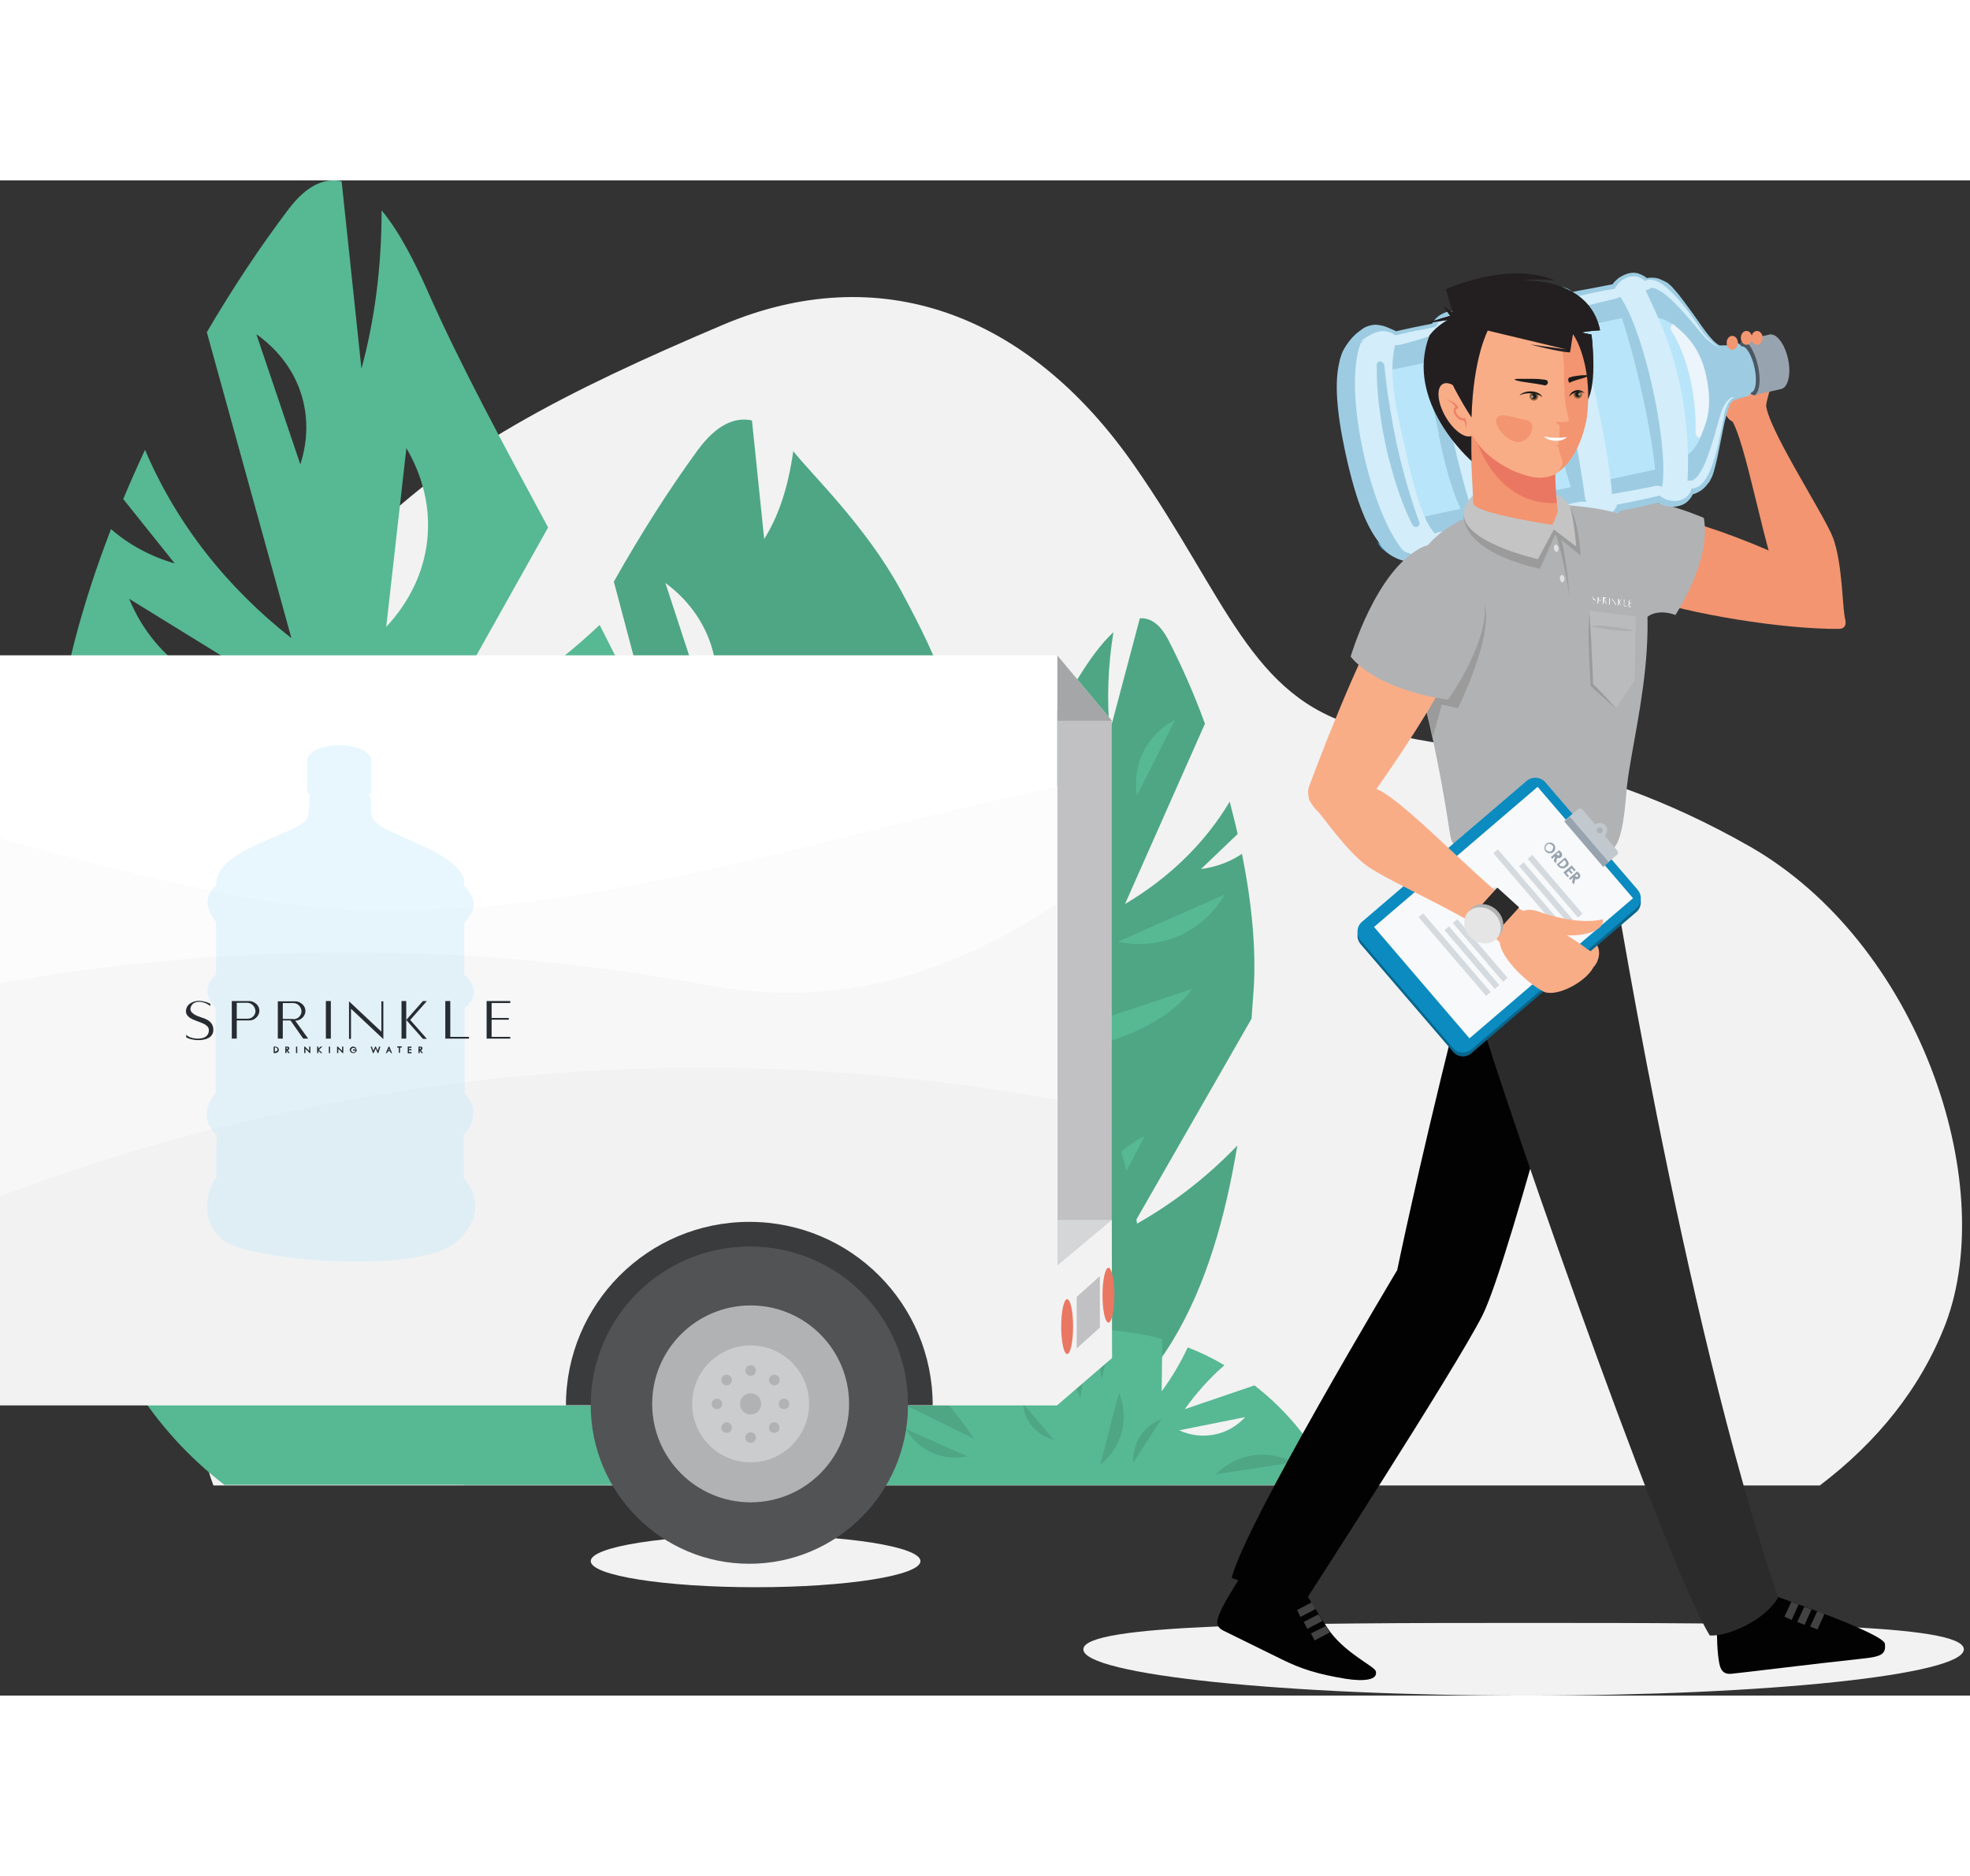 
<svg width="252" height="240" viewBox="0 0 299 230" fill="none" xmlns="http://www.w3.org/2000/svg">
    <rect x="0" y="0" width="299" height="230" fill="#333333" stroke="none"/>
    <path d="M298.064 222.98C298.064 226.842 268.328 230.001 231.672 230.001C195.015 230.001 164.427 226.842 164.427 222.98C164.427 219.119 195.015 218.969 231.672 218.969C268.328 218.969 298.064 219.069 298.064 222.98Z" fill="#F2F2F2"/>
    <path d="M276.201 198.108H32.394C26.878 183.566 31.291 161.301 38.061 149.316C47.237 133.12 47.037 116.973 42.072 100.776C37.108 84.579 41.22 69.435 54.458 55.344C67.696 41.253 86.05 31.976 109.668 21.947C133.287 11.918 156.002 19.942 172.249 43.41C186.19 63.468 189.8 78.461 206.398 82.974C220.991 86.936 239.795 86.434 265.52 101.077C291.194 115.719 303.43 152.024 295.306 173.537C291.545 183.315 284.926 191.489 276.201 198.108Z" fill="#F2F2F2"/>
    <path d="M171.899 158.744L189.951 127.252C190.051 125.848 190.152 124.494 190.252 123.14C190.703 116.922 190.001 109.651 188.497 102.23C186.642 103.483 184.535 104.236 182.279 104.536L187.845 99.221C187.494 97.566 187.043 95.962 186.642 94.307C182.78 100.776 177.264 105.991 170.745 109.852L182.881 82.473C181.226 77.909 179.32 73.647 177.365 69.836C176.061 67.278 174.557 66.376 173.002 66.476L168.439 83.676C167.987 78.962 168.138 73.848 168.99 68.582C167.035 70.388 165.23 72.995 163.825 75.252C159.613 82.021 154.498 88.941 149.384 95.861L156.956 117.424C151.69 113.763 147.077 109.3 143.316 104.236C142.113 105.941 140.959 107.595 139.856 109.3L156.203 125.898C148.481 124.595 141.16 121.837 134.641 117.624C131.732 122.689 129.325 127.754 127.871 132.718C121.854 153.127 101.094 205.68 154.097 193.795C176.211 188.831 184.285 167.669 187.795 146.508C183.081 151.422 177.716 155.534 171.899 158.744Z" fill="#4EA685"/>
    <path d="M173.754 145.055C170.896 146.459 168.539 148.665 167.034 151.523C165.53 154.382 165.029 157.591 165.48 160.75L173.754 145.055Z" fill="#57B894"/>
    <path d="M157.508 130.511C161.519 131.664 165.782 131.664 169.793 130.21C173.805 128.756 178.569 126.198 180.926 122.738L157.508 130.511Z" fill="#57B894"/>
    <path d="M160.466 145.555C158.962 145.906 157.557 146.658 156.504 147.811C155.451 148.965 154.85 150.419 154.699 151.973L160.466 145.555Z" fill="#57B894"/>
    <path d="M169.643 115.569C172.752 116.221 175.961 115.97 178.97 114.667C181.928 113.363 184.285 111.156 185.89 108.398L169.643 115.569Z" fill="#57B894"/>
    <path d="M178.368 81.871C176.312 82.924 174.607 84.579 173.554 86.685C172.501 88.791 172.2 91.098 172.551 93.404L178.368 81.871Z" fill="#57B894"/>
    <path d="M163.275 90.394C161.369 92.802 160.216 95.66 160.015 98.769C159.865 101.878 160.767 104.836 162.422 107.394L163.275 90.394Z" fill="#57B894"/>
    <path d="M67.946 167.871C67.996 178 68.698 188.23 70.353 198.008H177.765C176.511 183.767 174.154 170.127 172.9 160.55C171.747 151.724 169.039 142.598 165.479 133.221C153.344 138.536 140.206 141.244 126.817 141.394L158.86 117.726C157.406 114.566 155.901 111.407 154.297 108.248C146.574 115.82 137.648 122.088 127.77 126.902L147.878 92.452C144.819 79.565 143.265 74.3 136.746 62.265C131.43 52.487 123.206 44.664 120.398 41.104C119.596 46.82 118.092 51.083 115.985 54.442L114.13 36.44C111.523 35.889 108.765 37.042 105.856 41.003C101.544 46.92 97.231 53.69 93.169 60.911L106.307 110.455C96.278 102.231 88.456 91.951 83.592 79.966C82.388 82.624 81.285 85.282 80.232 87.939L88.255 98.42C84.544 97.317 81.185 95.461 78.376 92.853C73.863 105.039 70.704 117.124 69.852 127.755C69.651 130.061 69.451 132.418 69.3 134.775L91.414 192.793C82.438 185.873 74.465 177.499 67.946 167.871ZM101.744 197.958L91.916 169.175C96.379 172.334 99.789 176.646 101.594 181.912C103.399 187.227 103.349 192.743 101.744 197.958ZM122.304 186.024L114.281 173.638C116.738 174.59 118.894 176.245 120.348 178.502C121.802 180.758 122.404 183.366 122.304 186.024ZM124.259 79.615C126.867 84.178 128.071 89.293 127.519 94.609C126.967 99.924 124.661 104.688 121.15 108.549L124.259 79.615ZM100.992 61.112C104.201 63.468 106.658 66.678 107.912 70.489C109.166 74.35 109.065 78.362 107.862 82.122L100.992 61.112ZM81.235 103.986L106.809 120.433C101.343 120.734 95.978 119.431 91.314 116.422C86.6 113.413 83.241 109.05 81.235 103.986ZM88.255 129.861L123.307 149.016C116.186 149.919 109.015 148.766 102.597 145.255C96.228 141.695 91.364 136.33 88.255 129.861Z" fill="#4EA685"/>
    <path d="M190.402 182.914L179.821 186.524C181.576 184.067 183.582 181.811 185.839 179.855C184.083 178.802 182.228 177.899 180.272 177.147C179.169 179.504 177.865 181.711 176.311 183.817L176.411 175.894C173.904 175.192 171.246 174.74 168.589 174.54C168.288 177.147 167.786 179.705 167.184 182.062L166.432 174.439C166.131 174.439 165.881 174.439 165.58 174.439C165.129 174.439 164.677 174.439 164.226 174.439C164.627 177.95 164.527 181.46 163.975 184.87L159.763 174.841C154.999 175.543 150.486 177.047 146.424 179.253C146.675 180.908 146.825 182.613 146.876 184.318L144.368 180.457C143.215 181.159 142.062 181.961 140.958 182.814C143.616 185.271 145.923 188.029 147.778 190.987L137.398 185.873C133.788 189.333 130.829 193.495 128.673 198.058H202.386C199.679 192.04 195.517 186.875 190.402 182.914ZM141.46 193.144C139.755 192.391 138.401 191.088 137.498 189.533L146.825 193.695C144.97 194.046 143.165 193.896 141.46 193.144ZM156.704 189.182C155.852 188.179 155.35 186.926 155.25 185.672L159.964 191.188C158.71 190.837 157.607 190.185 156.704 189.182ZM170.243 189.984C169.742 191.99 168.538 193.695 166.984 194.999L169.842 184.017C170.594 185.923 170.795 187.979 170.243 189.984ZM184.284 190.386C182.429 190.737 180.623 190.486 178.969 189.734L188.998 187.728C187.744 189.082 186.139 190.035 184.284 190.386Z" fill="#57B894"/>
    <path d="M176.261 188.029C174.957 188.531 173.804 189.433 173.052 190.637C172.249 191.84 171.948 193.244 171.998 194.648L176.261 188.029Z" fill="#4EA685"/>
    <path d="M196.319 194.597C194.414 193.645 192.308 193.193 190.151 193.544C187.995 193.845 186.09 194.898 184.535 196.403L196.319 194.597Z" fill="#4EA685"/>
    <path d="M6.619 123.391C6.82 151.924 12.185 181.209 34.049 198.007H108.865C120.299 176.094 111.924 136.679 109.166 116.521C108.063 108.247 105.405 99.672 101.895 90.897C90.011 95.911 77.224 98.419 64.086 98.569L95.427 76.355C94.022 73.396 92.518 70.438 91.014 67.479C83.492 74.6 74.716 80.467 65.089 84.98L83.191 52.686C76.622 40.451 69.953 28.265 64.738 16.431C62.983 12.52 60.676 7.856 57.918 4.547C57.918 13.121 56.865 21.245 54.859 28.566L51.85 0.134C49.293 -0.418 46.585 0.685 43.777 4.396C39.565 9.962 35.352 16.281 31.391 23.05L44.228 69.485C34.45 61.812 26.778 52.135 22.014 40.902C20.86 43.359 19.757 45.866 18.704 48.374L26.527 58.152C22.916 57.099 19.607 55.344 16.849 52.937C12.436 64.37 9.377 75.703 8.525 85.632C8.324 87.788 8.174 89.994 7.973 92.201L29.586 146.608C20.81 140.29 13.038 132.417 6.619 123.391ZM39.665 151.623L30.087 124.645C34.45 127.603 37.759 131.665 39.514 136.579C41.27 141.544 41.219 146.709 39.665 151.623ZM59.723 140.39L51.9 128.757C54.307 129.659 56.413 131.214 57.818 133.32C59.222 135.476 59.873 137.933 59.723 140.39ZM61.679 40.651C64.186 44.913 65.389 49.727 64.838 54.692C64.286 59.656 62.03 64.119 58.62 67.78L61.679 40.651ZM38.913 23.351C42.022 25.558 44.429 28.566 45.632 32.177C46.836 35.787 46.735 39.548 45.582 43.108L38.913 23.351ZM19.607 63.517L44.579 78.912C39.264 79.163 33.998 78.01 29.435 75.151C24.872 72.343 21.562 68.281 19.607 63.517ZM26.477 87.738L60.726 105.69C53.756 106.542 46.785 105.439 40.517 102.179C34.249 98.87 29.536 93.805 26.477 87.738Z" fill="#57B894"/>
    <path d="M260.404 31.976C260.404 31.976 261.608 35.787 262.661 36.439C263.714 37.091 264.316 37.091 265.369 37.141C266.372 37.191 263.363 31.324 263.363 31.324C263.363 31.324 263.212 29.419 262.611 29.92C261.959 30.371 260.404 31.976 260.404 31.976Z" fill="#F39772"/>
    <path d="M264.516 34.935C264.516 34.935 262.711 32.528 265.57 30.773C269.681 28.216 269.08 30.272 268.879 30.873C267.876 34.434 267.876 34.434 268.027 37.292C268.077 37.994 265.62 36.139 264.516 34.935Z" fill="#F39772"/>
    <path d="M277.353 60.911C276.952 59.507 255.791 49.979 250.225 50.982C245.962 51.734 243.355 61.312 248.921 63.217C256.593 65.875 270.584 68.132 279.058 68.082C282.067 68.082 277.754 62.215 277.353 60.911Z" fill="#F39570"/>
    <path d="M197.673 213.753C197.673 213.753 199.227 216.109 201.434 219.67C203.841 223.431 208.554 225.487 208.805 226.289C209.206 227.643 207 227.894 204.192 227.442C199.979 226.74 197.572 225.988 194.614 224.534C190.251 222.378 186.541 220.572 185.638 220.121C184.184 219.369 184.785 218.165 185.538 216.611C186.29 215.056 188.496 211.646 188.496 211.646L197.673 213.753Z" fill="#020202"/>
    <path d="M199.528 221.626L201.835 220.423C201.634 220.072 201.434 219.771 201.233 219.42L198.977 220.573L199.528 221.626Z" fill="#424242"/>
    <path d="M198.425 219.87L200.731 218.667C200.531 218.316 200.33 218.015 200.13 217.664L197.873 218.817L198.425 219.87Z" fill="#424242"/>
    <path d="M197.373 218.066L199.679 216.862C199.479 216.511 199.278 216.16 199.077 215.859L196.871 217.013L197.373 218.066Z" fill="#424242"/>
    <path d="M223.999 105.891C223.999 105.891 219.536 112.861 220.739 128.005C215.073 150.721 212.064 165.413 212.064 165.413C212.064 165.413 188.847 204.175 186.941 212.149C197.171 215.709 198.024 215.759 198.024 215.759C198.024 215.759 220.99 180.256 225.002 172.283C229.264 163.808 242.954 110.354 242.954 110.354L223.999 105.891Z" fill="#020202"/>
    <path d="M258.599 51.232C258.599 51.232 246.815 46.017 240.046 48.876C235.533 50.781 247.166 74.299 248.42 68.984C249.623 63.969 254.287 65.975 254.287 65.975C254.287 65.975 259.803 57.701 258.599 51.232Z" fill="#B1B2B4"/>
    <path d="M269.33 214.857C269.33 214.857 285.878 220.524 286.079 222.128C286.279 223.733 285.527 224.084 282.719 224.385C274.796 225.238 264.416 226.541 262.761 226.692C261.106 226.842 260.956 225.488 260.755 223.783C260.555 222.078 260.555 218.017 260.555 218.017L269.33 214.857Z" fill="#020202"/>
    <path d="M275.849 219.971L276.902 217.614C276.551 217.464 276.2 217.313 275.799 217.213L274.746 219.52L275.849 219.971Z" fill="#424242"/>
    <path d="M273.893 219.27L274.946 216.913C274.595 216.762 274.194 216.662 273.843 216.512L272.79 218.818L273.893 219.27Z" fill="#424242"/>
    <path d="M271.937 218.518L272.99 216.161C272.589 216.01 272.238 215.91 271.887 215.76L270.834 218.016L271.937 218.518Z" fill="#424242"/>
    <path d="M268.026 33.732C267.826 36.991 276.802 50.581 278.206 54.241C279.56 57.902 279.61 63.819 279.961 66.176C280.211 67.831 278.857 68.382 276.802 67.179C274.996 66.126 273.191 66.126 270.884 62.816C268.126 58.905 264.967 38.395 262.46 35.888C263.563 33.481 268.126 32.127 268.026 33.732Z" fill="#F39570"/>
    <path d="M266.417 32.603C267.283 32.417 267.585 30.4 267.09 28.099C266.596 25.797 265.493 24.082 264.626 24.268C263.76 24.455 263.458 26.471 263.953 28.773C264.447 31.074 265.55 32.789 266.417 32.603Z" fill="#4C5761"/>
    <path d="M265.816 32.167C266.493 32.022 266.707 30.346 266.294 28.423C265.881 26.501 264.997 25.06 264.32 25.206C263.643 25.351 263.429 27.027 263.842 28.95C264.255 30.872 265.139 32.313 265.816 32.167Z" fill="#9DCCE2"/>
    <path fill-rule="evenodd" clip-rule="evenodd" d="M265.619 28.114C265.619 28.114 266.723 31.575 265.419 32.728C264.015 33.029 262.962 33.129 262.611 33.881C261.106 35.185 260.906 46.969 256.744 47.12C254.989 49.777 253.434 49.025 251.93 48.223C250.024 48.624 245.21 49.677 245.21 49.677C245.21 49.677 243.606 52.936 240.898 50.68C238.09 51.282 229.866 53.037 229.866 53.037C229.866 53.037 228.161 56.146 224.45 54.09C221.09 54.892 218.834 55.343 218.834 55.343C218.834 55.343 215.875 59.957 210.46 56.096C205.044 52.234 202.236 30.271 203.991 26.008C205.746 21.796 211.162 22.448 211.964 23.2C214.822 22.599 217.58 22.047 217.58 22.047C217.58 22.047 218.984 18.838 222.946 20.793C227.76 19.74 233.978 18.436 233.978 18.436C233.978 18.436 235.482 15.578 238.29 17.584C241.7 16.832 243.606 16.481 245.01 16.13C246.263 14.826 247.517 13.623 249.824 15.177C254.487 13.823 258.649 24.454 261.056 25.106C263.263 25.106 263.814 24.705 263.814 24.705C263.814 24.705 265.118 25.607 265.619 28.114Z" fill="#9DCCE2"/>
    <path d="M216.025 51.081C216.025 51.081 219.034 50.379 222.193 49.778C225.653 51.783 228.211 48.624 228.211 48.624C228.211 48.624 236.033 47.07 239.594 46.318C242.602 47.772 244.157 45.415 244.157 45.415C244.157 45.415 249.222 44.312 252.331 43.66C253.835 44.863 255.791 43.961 255.891 41.804C259.451 39.698 259.301 31.976 259.301 31.976L259.1 30.923L258.799 29.469L258.599 28.416C258.599 28.416 255.59 21.295 251.428 20.844C250.475 18.938 248.319 18.888 247.416 20.643C244.307 21.295 239.243 22.398 239.243 22.398C239.243 22.398 236.836 20.894 234.73 23.451C231.169 24.203 223.397 26.009 223.397 26.009C223.397 26.009 219.786 24.153 217.429 27.413C214.27 28.165 211.262 28.717 211.262 28.717C211.262 28.717 208.704 26.56 206.297 29.218C206.347 33.581 205.996 38.645 206.347 40.701H206.297C206.297 40.701 206.347 40.952 206.498 41.403C206.598 41.855 206.648 42.105 206.648 42.105H206.698C207.2 44.111 209.356 48.875 211.362 52.636C214.571 54.04 216.025 51.081 216.025 51.081Z" fill="#B8E5F9"/>
    <path fill-rule="evenodd" clip-rule="evenodd" d="M220.388 38.797C220.338 38.596 220.288 38.245 220.288 38.245C220.238 38.045 220.188 37.844 220.188 37.644C218.483 29.069 217.931 24.405 218.182 21.697C216.477 23.954 216.176 28.818 218.332 38.295C218.332 38.396 218.382 38.496 218.382 38.596C218.382 38.596 218.382 38.847 218.433 38.997C220.388 48.475 222.645 52.787 225.102 54.141C223.748 51.785 222.344 47.322 220.388 38.797Z" fill="#9DCCE2"/>
    <path fill-rule="evenodd" clip-rule="evenodd" d="M233.577 18.387C231.12 19.44 238.792 51.884 240.497 50.831C242.352 50.078 234.83 17.885 233.577 18.387Z" fill="#9DCCE2"/>
    <path fill-rule="evenodd" clip-rule="evenodd" d="M210.961 23.752C211.563 23.853 211.914 24.404 211.763 24.956C210.51 29.519 212.365 36.59 213.217 40.451C214.02 44.161 215.624 51.382 217.731 53.539C218.132 53.94 218.031 54.592 217.58 54.943C215.875 56.246 214.12 56.648 213.368 56.397C209.206 54.843 202.587 28.968 206.799 24.354C206.949 24.204 207.1 24.103 207.3 24.053C208.554 23.752 210.008 23.602 210.961 23.752Z" fill="#D3EDFA"/>
    <path d="M210.108 28.065C210.309 30.121 210.56 32.126 210.911 34.132L211.011 34.884C211.061 35.135 211.111 35.386 211.161 35.637C211.262 36.138 211.312 36.639 211.412 37.141C211.512 37.642 211.613 38.144 211.713 38.645L212.014 40.15C212.465 42.156 212.967 44.111 213.518 46.067C214.07 48.023 214.722 49.978 215.424 51.884C215.524 52.184 215.374 52.485 215.073 52.586C214.822 52.686 214.521 52.535 214.371 52.285C213.418 50.429 212.666 48.474 212.014 46.468C211.362 44.462 210.81 42.456 210.359 40.45C210.309 40.2 210.259 39.949 210.209 39.698L210.058 38.946C209.958 38.445 209.858 37.943 209.757 37.392C209.607 36.339 209.457 35.336 209.306 34.283C209.055 32.227 208.955 30.121 208.955 28.015C208.955 27.714 209.206 27.463 209.507 27.463C209.808 27.563 210.058 27.764 210.108 28.065Z" fill="#9DCCE2"/>
    <path fill-rule="evenodd" clip-rule="evenodd" d="M224.651 53.237C224.551 53.137 224.451 52.987 224.4 52.836C224.049 51.934 222.194 47.019 220.339 38.294C218.734 30.772 218.182 25.006 218.082 23.501C218.082 23.25 218.132 23 218.283 22.799C218.533 22.448 218.884 21.896 220.088 21.546C220.639 21.395 221.392 21.596 221.893 21.746C222.294 21.896 222.595 22.247 222.645 22.699C222.896 24.604 223.799 30.471 225.102 37.141C226.256 42.958 228.312 49.827 228.863 51.633C228.964 52.034 228.913 52.435 228.663 52.736C228.362 53.087 227.86 53.438 227.008 53.739C225.704 54.09 224.952 53.588 224.651 53.237Z" fill="#D3EDFA"/>
    <path fill-rule="evenodd" clip-rule="evenodd" d="M244.659 48.374C244.709 48.224 244.659 47.723 244.659 47.572C244.609 46.62 244.157 41.856 242.352 33.431C240.798 26.16 239.143 20.895 238.641 19.541C238.541 19.29 238.391 18.989 238.19 18.839C237.889 18.638 237.388 18.388 236.285 18.538C235.783 18.638 235.282 19.04 234.931 19.39C234.68 19.641 234.58 20.193 234.68 20.594C235.181 22.349 236.586 27.815 238.04 34.133C239.293 39.699 240.346 46.268 240.547 48.074C240.597 48.475 240.898 49.127 241.199 49.327C241.55 49.528 242.102 49.678 242.904 49.578C244.107 49.528 244.508 48.776 244.659 48.374Z" fill="#D3EDFA"/>
    <path fill-rule="evenodd" clip-rule="evenodd" d="M255.991 46.719C256.041 46.568 256.091 46.418 256.091 46.267C256.091 45.315 256.743 39.297 254.938 30.823C253.383 23.502 250.274 18.036 249.773 16.682C249.673 16.431 249.522 16.23 249.271 16.13C248.87 15.93 249.071 15.528 247.717 15.779C247.065 15.88 246.413 16.331 245.962 16.732C245.611 17.033 245.46 17.484 245.611 17.885C246.162 19.64 247.817 25.558 249.322 31.926C250.625 37.492 251.628 45.114 251.829 46.919C251.879 47.321 252.13 47.621 252.531 47.772C252.932 47.922 253.634 48.073 254.637 47.922C256.041 47.722 255.79 47.12 255.991 46.719Z" fill="#D3EDFA"/>
    <path fill-rule="evenodd" clip-rule="evenodd" d="M244.358 16.182C249.122 18.238 254.889 46.118 251.379 48.575C251.93 42.809 247.869 23.804 244.358 16.182Z" fill="#9DCCE2"/>
    <path d="M265.068 32.828C264.717 32.878 264.316 32.979 263.965 33.079C263.764 33.129 263.614 33.179 263.413 33.229C263.313 33.279 263.213 33.279 263.162 33.33C263.112 33.33 263.062 33.38 263.012 33.38C262.962 33.38 262.962 33.43 262.912 33.43C262.761 33.53 262.661 33.681 262.561 33.881C262.46 34.032 262.41 34.232 262.31 34.383C262.16 34.734 262.059 35.085 261.959 35.436C261.758 36.138 261.608 36.89 261.458 37.642C261.307 38.394 261.157 39.096 261.006 39.849C260.856 40.601 260.705 41.303 260.555 42.055C260.404 42.807 260.204 43.509 259.953 44.261C259.853 44.612 259.702 44.963 259.502 45.314C259.452 45.415 259.402 45.515 259.351 45.565C259.301 45.665 259.251 45.715 259.201 45.816C259.101 45.966 258.95 46.117 258.8 46.267C258.549 46.568 258.198 46.819 257.847 47.019C257.646 47.12 257.496 47.22 257.295 47.27C257.195 47.32 257.095 47.32 256.995 47.37C256.944 47.37 256.894 47.37 256.844 47.37C256.794 47.37 256.794 47.37 256.744 47.37C256.694 47.37 256.694 47.37 256.644 47.37L256.894 47.17C256.844 47.27 256.844 47.32 256.794 47.37C256.744 47.42 256.744 47.471 256.694 47.571C256.644 47.671 256.543 47.771 256.493 47.922C256.343 48.122 256.192 48.323 255.992 48.524C255.591 48.875 255.089 49.125 254.588 49.175C254.086 49.276 253.535 49.226 253.033 49.125C252.782 49.075 252.532 48.975 252.281 48.875C252.181 48.825 252.03 48.774 251.93 48.674C251.88 48.624 251.83 48.624 251.779 48.574L251.679 48.524C251.629 48.524 251.629 48.474 251.579 48.474L251.83 48.524L248.47 49.276L245.11 50.028L245.361 49.727C245.361 49.777 245.361 49.777 245.361 49.777V49.827C245.361 49.877 245.361 49.877 245.311 49.928C245.311 49.978 245.261 50.028 245.261 50.128C245.21 50.228 245.16 50.379 245.06 50.479C244.91 50.68 244.759 50.88 244.559 51.081C244.157 51.432 243.656 51.633 243.205 51.683C242.753 51.783 242.252 51.833 241.75 51.683C241.5 51.633 241.249 51.532 241.048 51.382C240.848 51.231 240.647 51.081 240.497 50.981L240.798 51.031L235.282 52.234L232.524 52.836L229.766 53.438L230.016 53.237C230.016 53.287 230.016 53.287 229.966 53.287L229.916 53.338C229.916 53.388 229.866 53.388 229.866 53.438C229.816 53.488 229.766 53.538 229.716 53.638C229.615 53.739 229.515 53.839 229.415 53.939C229.214 54.14 228.963 54.34 228.763 54.491C228.261 54.792 227.76 54.992 227.208 55.143C226.657 55.293 226.055 55.293 225.503 55.143C225.202 55.093 224.952 54.992 224.701 54.842C224.551 54.792 224.45 54.691 224.35 54.591C224.3 54.541 224.25 54.491 224.2 54.441C224.149 54.441 224.149 54.391 224.099 54.34C224.049 54.29 224.049 54.29 223.999 54.24L224.3 54.34C223.849 54.491 223.347 54.591 222.896 54.691C222.444 54.792 221.943 54.892 221.492 54.992C221.04 55.093 220.539 55.193 220.088 55.293L218.684 55.544L218.784 55.494C218.633 55.694 218.483 55.895 218.333 56.045C218.182 56.196 217.982 56.396 217.831 56.547C217.48 56.848 217.079 57.149 216.628 57.349C216.176 57.55 215.725 57.7 215.224 57.8C214.722 57.851 214.221 57.851 213.719 57.8C212.766 57.65 211.864 57.349 211.011 56.848C210.61 56.597 210.209 56.296 209.858 55.995C209.507 55.644 209.206 55.293 209.056 54.842C209.357 55.193 209.708 55.494 210.059 55.745C210.259 55.845 210.46 55.995 210.61 56.096C210.811 56.196 211.011 56.296 211.212 56.396C212.014 56.747 212.917 56.948 213.769 56.998C213.97 56.998 214.221 56.998 214.421 56.998C214.622 56.998 214.822 56.948 215.023 56.948C215.424 56.898 215.825 56.747 216.226 56.597C217.029 56.246 217.781 55.795 218.433 55.243L218.533 55.193H218.583L219.987 54.892L221.391 54.591C221.843 54.491 222.344 54.391 222.795 54.24C223.247 54.14 223.698 53.989 224.149 53.889L224.3 53.839L224.45 53.989L224.5 54.04L224.551 54.09C224.601 54.14 224.651 54.14 224.701 54.19C224.801 54.24 224.902 54.29 225.002 54.34C225.202 54.441 225.403 54.541 225.654 54.541C226.105 54.641 226.607 54.591 227.058 54.491C227.509 54.391 227.96 54.19 228.362 53.939C228.562 53.789 228.763 53.638 228.913 53.488C229.014 53.388 229.064 53.338 229.114 53.237C229.164 53.187 229.164 53.137 229.214 53.087L229.264 53.037V52.986L229.365 52.836L229.515 52.786L232.273 52.184L235.031 51.583L240.547 50.379L240.697 50.329L240.848 50.429C241.048 50.58 241.199 50.73 241.349 50.83C241.5 50.931 241.65 50.981 241.851 51.031C242.202 51.131 242.603 51.081 243.004 51.031C243.405 50.981 243.756 50.83 244.007 50.58C244.157 50.479 244.258 50.329 244.358 50.178C244.408 50.078 244.458 50.028 244.508 49.928C244.508 49.877 244.559 49.827 244.559 49.777V49.727V49.677L244.609 49.426L244.809 49.376L248.169 48.674L251.529 47.972L251.679 47.922L251.779 48.022L251.83 48.072L251.88 48.122C251.93 48.173 251.98 48.173 252.03 48.223C252.13 48.273 252.231 48.323 252.331 48.373C252.532 48.474 252.732 48.524 252.933 48.574C253.334 48.674 253.785 48.674 254.237 48.624C254.638 48.574 255.039 48.373 255.39 48.122C255.54 47.972 255.691 47.822 255.841 47.671C255.891 47.571 255.942 47.471 255.992 47.42C256.042 47.37 256.042 47.32 256.042 47.27C256.042 47.22 256.092 47.17 256.092 47.12L256.343 46.919H256.393H256.443C256.493 46.919 256.543 46.919 256.543 46.919C256.644 46.919 256.694 46.869 256.794 46.869C256.944 46.819 257.095 46.769 257.245 46.668C257.546 46.518 257.847 46.267 258.098 46.016C258.248 45.866 258.349 45.766 258.449 45.615C258.499 45.565 258.549 45.465 258.599 45.415C258.649 45.364 258.7 45.264 258.75 45.214C258.95 44.913 259.051 44.562 259.201 44.211C259.452 43.509 259.652 42.807 259.853 42.055C260.053 41.353 260.204 40.601 260.354 39.849C260.505 39.096 260.705 38.394 260.856 37.642C261.056 36.89 261.207 36.188 261.458 35.436C261.558 35.085 261.708 34.734 261.859 34.383C261.959 34.232 262.009 34.032 262.109 33.881C262.21 33.731 262.31 33.58 262.46 33.43C262.511 33.38 262.561 33.38 262.611 33.33C262.661 33.33 262.711 33.279 262.761 33.279C262.862 33.229 262.962 33.229 263.012 33.179C263.213 33.129 263.363 33.079 263.564 33.029C264.316 32.979 264.717 32.878 265.068 32.828Z" fill="#4C9FC5"/>
    <path fill-rule="evenodd" clip-rule="evenodd" d="M214.371 57.5C211.412 56.547 207.651 57.299 204.191 41.303C201.383 28.316 203.389 24.053 207.651 22.85C202.486 28.165 208.253 53.438 214.371 57.5Z" fill="#9DCCE2"/>
    <path fill-rule="evenodd" clip-rule="evenodd" d="M270.333 31.676C271.386 31.425 271.888 29.419 271.387 27.113C270.885 24.806 269.631 23.151 268.528 23.402C268.478 23.402 268.428 23.452 268.378 23.452L264.517 24.255L264.717 24.355C265.519 24.606 266.372 26.16 266.823 28.166C267.275 30.172 267.074 31.927 266.472 32.478L266.322 32.579L270.333 31.676Z" fill="#97A3AE"/>
    <path d="M257.346 38.295C257.346 38.847 257.897 39.298 258.098 38.897C258.9 36.941 260.053 34.735 258.95 29.62C257.997 25.258 255.791 23.352 254.036 21.898C253.685 21.597 253.384 22.399 253.685 22.851C256.192 26.812 257.496 32.83 257.346 38.295Z" fill="#ECF4FC"/>
    <path d="M264.967 32.828C264.616 32.928 264.265 32.979 263.864 33.129C263.663 33.179 263.513 33.229 263.362 33.33C263.262 33.38 263.212 33.38 263.112 33.43C263.062 33.43 263.011 33.48 263.011 33.48C262.961 33.48 262.961 33.53 262.911 33.53C262.811 33.63 262.71 33.781 262.61 33.931C262.51 34.082 262.46 34.232 262.41 34.433C262.259 34.784 262.159 35.135 262.059 35.486C261.657 36.89 261.407 38.394 261.106 39.849C260.955 40.601 260.805 41.303 260.655 42.055C260.504 42.807 260.304 43.509 260.103 44.261C260.003 44.612 259.852 45.013 259.652 45.364C259.601 45.465 259.551 45.565 259.501 45.665C259.451 45.766 259.401 45.816 259.301 45.916C259.25 46.016 259.2 46.066 259.1 46.167C259.05 46.267 259 46.317 258.899 46.417C258.649 46.718 258.298 47.019 257.947 47.22C257.746 47.32 257.546 47.42 257.345 47.521C257.245 47.571 257.144 47.571 256.994 47.621C256.944 47.621 256.894 47.621 256.793 47.671C256.743 47.671 256.743 47.671 256.693 47.671H256.643C256.643 47.671 256.593 47.671 256.543 47.671L257.094 47.32C257.094 47.37 257.044 47.42 257.044 47.42L256.994 47.521C256.944 47.571 256.944 47.671 256.894 47.721C256.843 47.822 256.743 47.972 256.693 48.072C256.543 48.323 256.342 48.524 256.141 48.724C255.74 49.125 255.139 49.376 254.587 49.476C254.035 49.577 253.484 49.577 252.932 49.426C252.681 49.376 252.381 49.276 252.13 49.175C251.979 49.125 251.879 49.075 251.779 48.975C251.729 48.925 251.679 48.925 251.578 48.875L251.478 48.825L251.428 48.774C251.428 48.774 251.378 48.774 251.378 48.724L251.929 48.875L248.57 49.627L245.36 50.279L245.912 49.727V49.777V49.827V49.877C245.912 49.928 245.912 49.978 245.862 49.978C245.862 50.028 245.812 50.128 245.761 50.178C245.711 50.329 245.661 50.429 245.561 50.58C245.41 50.83 245.21 51.031 245.009 51.231C244.558 51.633 244.006 51.833 243.505 51.934C243.405 51.934 243.254 51.984 243.154 51.984C243.003 51.984 242.903 52.034 242.753 52.034C242.502 52.034 242.201 52.034 241.9 51.934C241.599 51.883 241.298 51.733 241.098 51.583C240.847 51.432 240.647 51.231 240.496 51.131L241.098 51.282L238.34 51.883C237.437 52.084 236.535 52.285 235.582 52.485L232.824 53.087C231.921 53.287 230.968 53.488 230.066 53.638L230.567 53.237L230.517 53.287V53.338L230.467 53.388C230.467 53.438 230.417 53.488 230.417 53.488C230.367 53.538 230.317 53.638 230.266 53.689C230.166 53.839 230.066 53.939 229.966 54.04C229.765 54.24 229.514 54.441 229.264 54.591C228.762 54.942 228.21 55.143 227.609 55.243C227.007 55.394 226.405 55.394 225.804 55.243C225.503 55.193 225.202 55.042 224.901 54.892C224.75 54.842 224.65 54.742 224.5 54.641C224.45 54.591 224.349 54.541 224.299 54.491C224.249 54.441 224.249 54.441 224.199 54.391L224.149 54.34L224.099 54.29L224.048 54.24L224.7 54.441C224.199 54.541 223.748 54.691 223.296 54.792C222.845 54.892 222.344 54.992 221.892 55.093C220.939 55.293 219.987 55.444 219.084 55.594L219.335 55.444C219.285 55.494 219.285 55.544 219.234 55.644C219.184 55.694 219.184 55.745 219.134 55.795C219.084 55.895 218.984 55.995 218.883 56.096C218.733 56.296 218.532 56.497 218.382 56.647C217.981 56.998 217.58 57.299 217.078 57.55C216.577 57.8 216.075 57.951 215.524 58.001C215.474 58.001 215.373 58.001 215.323 58.001H215.123C214.972 58.001 214.872 58.001 214.721 58.001C214.471 58.001 214.22 57.951 213.969 57.951C212.966 57.8 211.963 57.45 211.111 56.898C210.258 56.346 209.556 55.544 209.155 54.691C209.907 55.293 210.71 55.694 211.562 55.995C212.365 56.296 213.217 56.396 214.07 56.396C214.27 56.396 214.471 56.396 214.721 56.396C214.822 56.396 214.922 56.396 215.022 56.346C215.123 56.346 215.223 56.296 215.323 56.296C215.674 56.246 216.075 56.146 216.426 55.995C216.777 55.845 217.179 55.694 217.58 55.494C217.78 55.394 217.981 55.293 218.131 55.193L218.432 55.042L218.583 54.942C218.633 54.892 218.683 54.892 218.733 54.892L218.783 54.792L218.934 54.742L221.692 54.04L223.046 53.689C223.497 53.588 223.948 53.438 224.399 53.287L225.051 53.488L225.101 53.538C225.152 53.588 225.202 53.588 225.202 53.638C225.302 53.689 225.352 53.739 225.453 53.789C225.653 53.889 225.804 53.939 226.004 53.989C226.405 54.09 226.806 54.04 227.258 53.939C227.709 53.839 228.11 53.638 228.461 53.438C228.612 53.338 228.812 53.187 228.963 53.037C229.013 52.986 229.113 52.886 229.163 52.786C229.213 52.736 229.213 52.686 229.264 52.686L229.314 52.636L229.815 52.234C230.718 52.034 231.62 51.833 232.573 51.633L235.331 51.031C236.234 50.83 237.187 50.63 238.089 50.429L240.847 49.827L241.198 49.777L241.449 49.978C241.649 50.128 241.8 50.279 241.9 50.329C242 50.429 242.151 50.479 242.301 50.479C242.452 50.529 242.602 50.529 242.753 50.529C242.853 50.529 242.903 50.529 243.003 50.529C243.104 50.529 243.204 50.529 243.254 50.479C243.605 50.429 243.906 50.329 244.107 50.128C244.207 50.028 244.307 49.928 244.407 49.777C244.458 49.727 244.508 49.627 244.508 49.577C244.508 49.526 244.558 49.526 244.558 49.476V49.426L245.109 48.875L248.469 48.173L251.829 47.521L252.381 47.671L252.431 47.721C252.481 47.771 252.531 47.771 252.531 47.822C252.631 47.872 252.681 47.922 252.782 47.972C252.982 48.072 253.133 48.122 253.333 48.173C253.734 48.273 254.136 48.273 254.537 48.223C254.888 48.173 255.239 48.022 255.54 47.771C255.69 47.671 255.841 47.521 255.941 47.37C255.991 47.27 256.041 47.22 256.091 47.12C256.091 47.069 256.141 47.019 256.141 46.969L256.192 46.919V46.869L256.743 46.518C256.743 46.518 256.743 46.518 256.793 46.518C256.843 46.518 256.843 46.518 256.894 46.518C256.944 46.518 257.044 46.468 257.094 46.468C257.245 46.417 257.395 46.367 257.495 46.267C257.746 46.117 258.047 45.916 258.248 45.665C258.298 45.615 258.348 45.515 258.398 45.465C258.448 45.415 258.498 45.314 258.548 45.264C258.599 45.214 258.649 45.114 258.699 45.064C258.749 45.013 258.799 44.913 258.849 44.863C259 44.562 259.15 44.261 259.301 43.91C259.551 43.258 259.752 42.506 259.952 41.804C260.153 41.102 260.354 40.35 260.504 39.648C260.705 38.946 260.855 38.194 261.056 37.492C261.256 36.79 261.457 36.037 261.708 35.335C261.808 34.984 261.958 34.633 262.109 34.282C262.209 34.132 262.259 33.931 262.359 33.781C262.46 33.63 262.56 33.48 262.761 33.33C262.811 33.279 262.861 33.279 262.911 33.229C262.961 33.229 263.011 33.179 263.061 33.179C263.162 33.129 263.262 33.129 263.312 33.079C263.513 33.029 263.663 32.979 263.864 32.928C264.265 32.928 264.616 32.878 264.967 32.828Z" fill="#9DCCE2"/>
    <path d="M203.289 27.714C203.339 27.263 203.49 26.812 203.64 26.36C203.791 25.909 204.041 25.508 204.292 25.107C204.793 24.304 205.445 23.552 206.248 22.95C206.448 22.8 206.649 22.649 206.849 22.499C207.05 22.349 207.301 22.248 207.551 22.148C207.802 22.048 208.053 21.998 208.354 21.948C208.604 21.897 208.905 21.897 209.156 21.948C209.708 21.998 210.209 22.148 210.66 22.349C210.911 22.449 211.112 22.549 211.362 22.649C211.463 22.7 211.563 22.75 211.714 22.8C211.764 22.85 211.814 22.85 211.864 22.9C211.914 22.95 211.964 22.95 212.014 23L211.663 22.95L214.622 22.299C215.123 22.198 215.625 22.098 216.126 21.998C216.628 21.897 217.129 21.797 217.631 21.697L217.229 22.048L217.28 21.998V21.948C217.28 21.897 217.33 21.897 217.33 21.847C217.38 21.797 217.38 21.697 217.43 21.647C217.53 21.496 217.58 21.396 217.681 21.245C217.881 20.995 218.082 20.794 218.333 20.594C218.834 20.242 219.386 19.992 219.937 19.892C220.489 19.791 221.091 19.741 221.692 19.791C221.993 19.841 222.294 19.892 222.545 19.992C222.695 20.042 222.846 20.092 222.996 20.192C223.046 20.242 223.147 20.242 223.197 20.293C223.247 20.293 223.247 20.343 223.297 20.343L223.347 20.393H223.397L223.447 20.443L222.896 20.293C223.799 20.092 224.701 19.841 225.654 19.641C226.557 19.44 227.459 19.24 228.412 18.989C229.315 18.788 230.217 18.588 231.17 18.387C232.072 18.187 233.025 17.986 233.928 17.836L233.426 18.187C233.527 18.036 233.627 17.785 233.777 17.585C233.928 17.334 234.128 17.134 234.379 16.933C234.63 16.732 234.881 16.632 235.131 16.532C235.232 16.482 235.382 16.431 235.482 16.381C235.583 16.331 235.733 16.331 235.833 16.281C236.335 16.181 236.937 16.131 237.488 16.281C237.789 16.381 238.04 16.482 238.24 16.632C238.341 16.732 238.491 16.782 238.591 16.883C238.642 16.933 238.692 16.983 238.742 17.033C238.792 17.083 238.792 17.083 238.842 17.134L238.892 17.184V17.234L238.942 17.284L238.24 17.033C239.344 16.782 240.497 16.582 241.6 16.381L244.96 15.729L244.559 16.03C244.559 15.98 244.559 15.98 244.609 15.98L244.659 15.93L244.709 15.83C244.759 15.78 244.809 15.729 244.809 15.679C244.91 15.579 244.96 15.479 245.06 15.378C245.261 15.178 245.461 14.977 245.662 14.827C246.113 14.526 246.615 14.275 247.116 14.125C247.668 13.974 248.269 13.974 248.771 14.175C249.022 14.275 249.272 14.376 249.523 14.526C249.623 14.576 249.774 14.676 249.874 14.777C249.924 14.827 249.974 14.877 250.025 14.927L250.125 14.977C250.175 15.027 250.175 15.027 250.225 15.078L249.673 14.977C249.724 14.977 249.724 14.977 249.724 14.927H249.774C249.824 14.927 249.824 14.927 249.874 14.877C249.924 14.877 249.974 14.827 250.025 14.827C250.125 14.777 250.275 14.777 250.376 14.777C250.576 14.777 250.827 14.777 251.027 14.777C251.479 14.827 251.88 14.927 252.231 15.128C252.431 15.228 252.582 15.278 252.782 15.378C252.883 15.429 252.933 15.479 253.033 15.529C253.134 15.579 253.234 15.629 253.284 15.729C253.635 15.98 253.886 16.281 254.136 16.582C254.688 17.184 255.139 17.785 255.591 18.387C256.042 18.989 256.493 19.641 256.945 20.242C257.396 20.894 257.847 21.496 258.248 22.098C258.7 22.7 259.151 23.352 259.652 23.903C259.903 24.204 260.154 24.455 260.455 24.706C260.605 24.806 260.756 24.956 260.906 25.006C260.956 25.006 261.006 25.056 261.006 25.056C261.056 25.056 261.107 25.056 261.157 25.056C261.257 25.056 261.357 25.056 261.458 25.056C261.859 25.056 262.21 25.056 262.611 25.006C263.012 24.956 263.363 24.906 263.764 24.856C263.413 24.956 263.012 25.006 262.611 25.056C262.21 25.107 261.859 25.157 261.458 25.157C261.357 25.157 261.257 25.157 261.157 25.157C261.107 25.157 261.056 25.157 261.006 25.157C260.956 25.157 260.906 25.157 260.856 25.107C260.655 25.056 260.505 24.906 260.354 24.806C260.054 24.555 259.753 24.304 259.502 24.003C258.95 23.452 258.499 22.85 257.998 22.248C257.496 21.647 257.045 21.045 256.594 20.443C256.142 19.841 255.641 19.24 255.189 18.638C254.688 18.036 254.237 17.485 253.685 16.933C253.434 16.682 253.134 16.431 252.883 16.231C252.833 16.181 252.732 16.131 252.682 16.081C252.582 16.03 252.532 15.98 252.431 15.98C252.281 15.88 252.131 15.83 251.93 15.78C251.579 15.679 251.278 15.579 250.927 15.579C250.777 15.579 250.576 15.579 250.426 15.579C250.325 15.579 250.275 15.629 250.175 15.629C250.125 15.629 250.125 15.629 250.075 15.679H250.025L249.473 15.579L249.423 15.529L249.373 15.479C249.322 15.429 249.272 15.429 249.272 15.378C249.172 15.328 249.122 15.278 249.022 15.228C248.821 15.128 248.671 15.078 248.47 15.027C248.069 14.927 247.718 14.927 247.317 15.027C246.916 15.128 246.564 15.328 246.264 15.579C246.113 15.729 245.963 15.83 245.812 15.98C245.762 16.081 245.712 16.131 245.612 16.231C245.562 16.281 245.562 16.331 245.511 16.331L245.461 16.381V16.431L245.06 16.732L241.751 17.485C240.647 17.735 239.544 17.986 238.391 18.237L237.689 17.986L237.639 17.936C237.639 17.936 237.588 17.886 237.538 17.886C237.488 17.836 237.438 17.785 237.338 17.735C237.187 17.635 237.087 17.585 236.937 17.535C236.636 17.434 236.335 17.485 235.984 17.535C235.884 17.535 235.783 17.585 235.733 17.635C235.633 17.685 235.583 17.685 235.482 17.735C235.332 17.785 235.181 17.886 235.081 17.986C234.981 18.086 234.881 18.187 234.78 18.287C234.68 18.437 234.63 18.588 234.479 18.788L234.329 19.089L233.978 19.189C233.075 19.39 232.173 19.591 231.22 19.791C230.317 19.992 229.365 20.192 228.462 20.393C227.559 20.594 226.607 20.794 225.704 20.945C224.801 21.145 223.849 21.296 222.946 21.496L222.394 21.346L222.344 21.296C222.294 21.245 222.244 21.245 222.244 21.195C222.144 21.145 222.043 21.095 221.943 21.045C221.743 20.945 221.542 20.894 221.341 20.844C220.89 20.744 220.439 20.744 219.987 20.844C219.536 20.894 219.135 21.045 218.784 21.296C218.583 21.396 218.433 21.546 218.333 21.747C218.283 21.847 218.182 21.897 218.132 21.998C218.082 22.048 218.082 22.098 218.032 22.148L217.982 22.198V22.248L217.58 22.599C217.079 22.649 216.578 22.75 216.126 22.85C215.625 22.95 215.123 23.051 214.622 23.151C213.619 23.352 212.666 23.552 211.663 23.803L211.463 23.853L211.312 23.753C211.312 23.753 211.262 23.703 211.212 23.703C211.162 23.703 211.112 23.652 211.062 23.652C210.961 23.602 210.861 23.552 210.761 23.552C210.56 23.502 210.36 23.452 210.159 23.402C209.758 23.352 209.357 23.402 209.006 23.502C208.655 23.602 208.304 23.753 207.953 23.853C207.802 23.903 207.602 24.003 207.451 24.104C207.251 24.204 207.1 24.304 206.95 24.405C206.248 24.806 205.596 25.357 204.944 25.909C204.493 26.36 203.891 26.962 203.289 27.714Z" fill="#9DCCE2"/>
    <path d="M263.463 32.879C263.313 32.879 263.163 32.979 263.012 33.08C262.862 33.18 262.761 33.28 262.661 33.38C262.461 33.631 262.26 33.882 262.16 34.183C262.009 34.484 261.909 34.784 261.809 35.085C261.708 35.386 261.658 35.737 261.608 36.038C261.357 37.342 261.107 38.646 260.806 39.949C260.655 40.601 260.505 41.253 260.304 41.905C260.104 42.557 259.903 43.209 259.652 43.811C259.502 44.111 259.402 44.462 259.201 44.763C259.051 45.064 258.85 45.365 258.649 45.666C258.399 45.967 258.148 46.268 257.797 46.468C257.596 46.569 257.396 46.669 257.145 46.719C257.045 46.769 256.894 46.769 256.794 46.769C256.744 46.769 256.694 46.769 256.594 46.769H256.493H256.543C256.594 46.769 256.644 46.719 256.694 46.719C256.744 46.669 256.744 46.669 256.744 46.669C256.744 46.669 256.744 46.669 256.744 46.719C256.694 46.92 256.644 47.12 256.543 47.321C256.343 47.722 256.042 48.073 255.641 48.273C255.24 48.524 254.838 48.624 254.387 48.675C253.986 48.675 253.535 48.624 253.184 48.524C252.782 48.424 252.431 48.223 252.131 48.023L252.03 47.922C251.98 47.872 251.93 47.872 251.93 47.872H251.88H251.83H251.78C251.128 48.023 250.476 48.173 249.824 48.324C248.52 48.624 247.216 48.875 245.913 49.126L245.411 49.226C245.411 49.226 245.411 49.226 245.411 49.276C245.411 49.276 245.411 49.276 245.411 49.327V49.377C245.311 49.577 245.211 49.778 245.06 49.978C244.509 50.731 243.606 51.182 242.703 51.232C242.252 51.232 241.801 51.182 241.349 51.032C241.149 50.931 240.948 50.831 240.748 50.731L240.547 50.63C240.497 50.58 240.447 50.58 240.447 50.58H240.497H240.447L239.945 50.681L238.993 50.881C237.689 51.132 236.385 51.383 235.131 51.633L231.22 52.385L230.267 52.586L230.017 52.636H229.916H229.866C229.816 52.636 229.816 52.636 229.766 52.686C229.766 52.686 229.766 52.686 229.716 52.736L229.666 52.837C229.615 52.887 229.615 52.937 229.565 52.987C229.415 53.188 229.264 53.388 229.114 53.539C228.813 53.84 228.462 54.04 228.061 54.191C227.71 54.341 227.309 54.441 226.908 54.492C226.506 54.542 226.105 54.542 225.704 54.441C225.303 54.341 224.902 54.191 224.601 53.94L224.501 53.84C224.501 53.84 224.501 53.84 224.45 53.84C224.45 53.84 224.4 53.84 224.4 53.789C224.35 53.789 224.35 53.789 224.3 53.789H224.25H224.2H224.15C223.498 53.94 222.846 54.09 222.194 54.241C221.542 54.391 220.89 54.542 220.238 54.692C219.937 54.742 219.586 54.843 219.285 54.893C219.135 54.943 218.985 54.943 218.784 54.993L218.533 55.043H218.483H218.433L218.383 55.143C218.383 55.194 218.333 55.194 218.333 55.244C218.282 55.344 218.182 55.444 218.132 55.494C217.831 55.795 217.53 56.046 217.229 56.247C216.578 56.648 215.825 56.848 215.073 56.798C214.321 56.798 213.669 56.598 213.067 56.247C213.769 56.247 214.421 56.197 214.973 55.996C215.575 55.846 216.076 55.545 216.477 55.194C216.678 54.993 216.878 54.792 216.979 54.592C217.029 54.542 217.029 54.492 217.029 54.441C217.029 54.441 217.029 54.441 217.029 54.391C217.079 54.341 217.079 54.241 217.129 54.191C217.28 53.94 217.53 53.689 217.831 53.589C217.881 53.539 217.982 53.539 218.032 53.489C218.082 53.489 218.132 53.489 218.132 53.438H218.182L218.433 53.388C218.583 53.338 218.784 53.338 218.934 53.288C219.285 53.238 219.586 53.188 219.937 53.138C221.241 52.987 222.545 52.887 223.798 52.586L223.949 52.536C223.999 52.536 224.099 52.536 224.15 52.486C224.3 52.486 224.45 52.486 224.551 52.536C224.701 52.586 224.801 52.636 224.952 52.686C225.002 52.736 225.052 52.736 225.152 52.787L225.203 52.837L225.253 52.887C225.353 52.937 225.453 53.037 225.554 53.087C225.654 53.138 225.804 53.188 225.905 53.188C226.406 53.288 226.958 53.188 227.459 52.987C227.71 52.887 227.91 52.736 228.061 52.586C228.161 52.486 228.211 52.436 228.211 52.335V52.285L228.261 52.235C228.312 52.085 228.412 51.984 228.462 51.834C228.663 51.583 228.913 51.433 229.164 51.332C229.214 51.332 229.214 51.332 229.264 51.282H229.365L229.465 51.232L229.716 51.182L230.668 50.931L234.53 49.978C235.833 49.678 237.087 49.377 238.391 49.076L239.344 48.875L239.845 48.775H239.945C239.995 48.775 240.046 48.775 240.096 48.775C240.196 48.775 240.296 48.775 240.397 48.775C240.597 48.775 240.748 48.825 240.898 48.875C241.048 48.925 241.149 48.976 241.249 49.076C241.299 49.126 241.349 49.126 241.399 49.176L241.5 49.226C241.6 49.276 241.7 49.327 241.801 49.377C242.001 49.477 242.202 49.477 242.402 49.477C242.804 49.477 243.205 49.276 243.455 48.975C243.506 48.925 243.556 48.825 243.606 48.725V48.675C243.606 48.624 243.656 48.624 243.656 48.574C243.706 48.524 243.706 48.474 243.756 48.374C243.857 48.273 243.907 48.123 244.057 48.023C244.158 47.922 244.308 47.822 244.458 47.722C244.609 47.622 244.809 47.572 244.96 47.572L245.461 47.471C246.765 47.271 248.069 47.02 249.322 46.769C249.974 46.669 250.626 46.518 251.228 46.368H251.328C251.378 46.368 251.429 46.368 251.429 46.368C251.529 46.368 251.579 46.368 251.679 46.368C251.83 46.368 251.98 46.418 252.131 46.468C252.281 46.518 252.431 46.569 252.532 46.669L252.732 46.819C252.983 46.97 253.184 47.12 253.434 47.17C253.936 47.371 254.437 47.371 254.788 47.17C254.989 47.07 255.139 46.92 255.24 46.719C255.29 46.619 255.34 46.518 255.39 46.368C255.44 46.218 255.49 46.117 255.591 45.967C255.641 45.867 255.741 45.816 255.841 45.716C255.942 45.666 256.092 45.616 256.243 45.566C256.293 45.566 256.393 45.566 256.443 45.566H256.493H256.543C256.594 45.566 256.644 45.566 256.694 45.566C256.794 45.566 256.894 45.516 256.995 45.465C257.195 45.365 257.396 45.164 257.596 44.964C257.947 44.513 258.298 43.961 258.549 43.409C259.101 42.256 259.502 41.002 259.903 39.749C260.104 39.147 260.304 38.495 260.455 37.843C260.655 37.191 260.806 36.59 261.006 35.938C261.107 35.637 261.207 35.286 261.307 34.985C261.407 34.684 261.558 34.383 261.759 34.082C261.909 33.782 262.11 33.531 262.36 33.28C262.461 33.18 262.611 33.08 262.761 32.979C263.112 32.929 263.263 32.879 263.463 32.879Z" fill="#D3EDFA"/>
    <path d="M261.006 25.407C260.705 25.306 260.404 25.106 260.154 24.955C259.903 24.755 259.602 24.554 259.351 24.354C259.1 24.153 258.85 23.902 258.649 23.702C258.398 23.451 258.198 23.2 257.997 22.95L256.744 21.445C256.342 20.944 255.891 20.492 255.49 19.991C254.638 19.038 253.735 18.136 252.782 17.333C252.531 17.133 252.281 16.982 252.03 16.832C251.779 16.681 251.529 16.531 251.278 16.431C251.027 16.33 250.776 16.28 250.576 16.33H250.526H250.475C250.526 16.33 250.526 16.33 250.526 16.33L250.475 16.381C250.425 16.431 250.325 16.481 250.225 16.531C250.175 16.581 250.074 16.631 249.924 16.631C249.824 16.631 249.723 16.631 249.573 16.581C249.523 16.531 249.422 16.531 249.372 16.481C249.322 16.481 249.322 16.431 249.322 16.431L249.272 16.381C248.971 16.029 248.52 15.829 248.119 15.879C247.667 15.929 247.266 16.18 246.915 16.581C246.815 16.681 246.765 16.782 246.664 16.882C246.614 16.932 246.614 16.982 246.564 17.032L246.514 17.082C246.514 17.133 246.464 17.133 246.464 17.183C246.414 17.233 246.364 17.283 246.313 17.333C246.113 17.534 245.862 17.734 245.561 17.835C245.511 17.835 245.511 17.835 245.461 17.885H245.411L245.311 17.935L245.06 17.985C244.458 18.136 243.806 18.286 243.204 18.436C241.951 18.737 240.697 19.038 239.444 19.389L239.193 19.439H239.143H239.093C239.042 19.439 238.992 19.439 238.992 19.439C238.892 19.439 238.842 19.439 238.741 19.439C238.39 19.439 238.09 19.339 237.839 19.189C237.739 19.088 237.588 19.038 237.488 18.938L237.438 18.888L237.388 18.838C237.337 18.788 237.237 18.737 237.187 18.737C236.886 18.637 236.435 18.687 236.084 18.888C235.883 18.988 235.733 19.139 235.582 19.289C235.532 19.339 235.532 19.389 235.482 19.439L235.332 19.64C235.281 19.74 235.181 19.84 235.081 19.941C234.981 20.041 234.83 20.141 234.68 20.242C234.579 20.292 234.479 20.342 234.379 20.342C234.279 20.392 234.228 20.392 234.178 20.392L233.928 20.442L233.476 20.543L232.523 20.743C231.27 20.994 229.966 21.245 228.712 21.495L224.901 22.197L223.949 22.348L223.447 22.448L223.196 22.498C223.046 22.548 222.896 22.548 222.745 22.498C222.444 22.448 222.194 22.348 221.993 22.197C221.943 22.147 221.893 22.147 221.843 22.097L221.742 22.047C221.692 21.997 221.642 21.997 221.592 21.947C221.391 21.796 221.191 21.696 220.94 21.696C220.489 21.596 219.987 21.696 219.586 21.997C219.385 22.147 219.235 22.348 219.085 22.548C219.085 22.599 219.034 22.599 219.034 22.649L218.984 22.749C218.934 22.849 218.834 22.95 218.734 23.05C218.533 23.25 218.332 23.401 218.031 23.451L217.53 23.551C217.38 23.601 217.229 23.601 217.079 23.652C216.778 23.702 216.477 23.802 216.176 23.902C215.574 24.103 214.973 24.303 214.321 24.454C213.719 24.654 213.067 24.805 212.465 24.955L212.215 25.006H212.164H212.064C211.964 25.006 211.914 25.006 211.813 25.006C211.513 25.006 211.212 24.905 210.961 24.755C210.911 24.705 210.861 24.654 210.76 24.604C210.71 24.604 210.71 24.554 210.66 24.554C210.61 24.504 210.61 24.504 210.56 24.454C210.46 24.404 210.359 24.303 210.259 24.253C209.858 24.053 209.306 23.953 208.704 24.003C208.103 24.053 207.15 24.303 206.498 24.504C206.949 24.003 207.852 23.501 208.504 23.2C208.855 23.05 209.206 22.95 209.557 22.899C209.958 22.849 210.359 22.899 210.76 23C210.961 23.05 211.162 23.15 211.362 23.25C211.462 23.301 211.563 23.351 211.663 23.451L211.713 23.501C211.763 23.501 211.763 23.501 211.763 23.501H211.813H211.864L212.114 23.451C212.716 23.301 213.368 23.15 214.02 23C214.672 22.849 215.273 22.749 215.925 22.649L216.878 22.448L217.831 22.247C217.881 22.247 217.931 22.197 217.981 22.147C217.981 22.147 218.031 22.097 218.031 22.047L218.082 21.947C218.082 21.896 218.132 21.846 218.132 21.846C218.332 21.546 218.583 21.245 218.934 20.994C219.235 20.743 219.636 20.543 220.037 20.442C220.438 20.342 220.84 20.292 221.241 20.392C221.642 20.442 222.043 20.593 222.394 20.793C222.494 20.843 222.545 20.894 222.645 20.944L222.745 21.044C222.745 21.044 222.795 21.044 222.795 21.094C222.845 21.144 222.896 21.144 222.946 21.144L223.196 21.094L223.648 20.994L224.6 20.793L228.361 19.891C229.615 19.59 230.869 19.289 232.122 19.038L233.075 18.838L233.526 18.737L233.777 18.687C233.928 18.637 233.777 18.687 233.777 18.687C233.727 18.687 233.727 18.737 233.727 18.687C233.727 18.687 233.777 18.637 233.777 18.587L233.928 18.386C233.978 18.286 234.078 18.236 234.128 18.136C234.429 17.835 234.78 17.534 235.131 17.333C235.532 17.133 235.933 16.982 236.385 16.982C236.836 16.932 237.287 16.982 237.739 17.183C237.939 17.283 238.19 17.383 238.34 17.534C238.39 17.584 238.441 17.584 238.491 17.634L238.591 17.734L238.641 17.785C238.691 17.785 238.691 17.785 238.641 17.785L238.892 17.734C240.146 17.434 241.399 17.133 242.703 16.882C243.355 16.732 243.957 16.631 244.608 16.531L245.01 16.481C245.01 16.481 245.06 16.481 245.06 16.431L245.11 16.381C245.16 16.28 245.21 16.23 245.26 16.13C245.361 15.979 245.511 15.829 245.611 15.678C245.862 15.378 246.163 15.127 246.564 14.926C246.915 14.726 247.316 14.575 247.768 14.575C248.219 14.525 248.62 14.625 249.021 14.826C249.422 15.027 249.723 15.277 249.974 15.628C249.974 15.628 249.974 15.628 249.974 15.578L249.924 15.528C249.874 15.478 249.824 15.478 249.773 15.478C249.673 15.428 249.573 15.428 249.573 15.428C249.473 15.428 249.473 15.478 249.473 15.428C249.473 15.428 249.573 15.378 249.623 15.328C249.673 15.328 249.723 15.277 249.773 15.227C249.824 15.177 249.874 15.177 250.024 15.127C250.074 15.127 250.124 15.127 250.175 15.077C250.225 15.077 250.275 15.077 250.325 15.077C250.776 15.077 251.178 15.177 251.529 15.328C252.231 15.628 252.732 16.08 253.233 16.531C253.735 16.982 254.186 17.484 254.638 17.935C255.089 18.436 255.49 18.938 255.891 19.439C256.694 20.492 257.446 21.546 258.148 22.599C258.348 22.849 258.499 23.15 258.699 23.351C258.9 23.601 259.151 23.852 259.351 24.053C260.003 24.654 260.454 25.106 261.006 25.407Z" fill="#D3EDFA"/>
    <path d="M224.701 47.271C226.556 46.72 235.532 47.171 236.485 47.823C237.438 48.475 236.786 52.737 236.084 52.938C235.382 53.138 223.046 51.383 223.046 50.18C223.046 48.976 222.544 48.725 223.397 48.023C224.199 47.321 224.701 47.271 224.701 47.271Z" fill="#C4C4C4"/>
    <path d="M237.188 53.288C237.188 53.288 236.285 52.687 235.884 42.407C226.607 39.348 223.097 38.295 223.097 38.295L223.749 51.884C223.698 51.884 229.164 59.757 237.188 53.288Z" fill="#F39570"/>
    <path d="M224.25 39.85C224.25 39.85 227.259 49.427 236.285 48.976C236.034 46.77 236.034 43.711 236.034 43.711L224.25 39.85Z" fill="#EA7762"/>
    <path d="M223.347 42.607C223.347 42.607 213.018 33.631 216.979 23.502C218.183 21.947 219.737 21.195 219.737 21.195L216.578 21.646L220.088 20.543L219.085 19.089L220.489 20.042L219.486 16.532C219.486 16.532 228.813 12.219 235.934 15.178C232.825 14.776 231.07 15.228 231.07 15.228C231.07 15.228 241.199 14.626 242.854 22.75C240.597 22.9 240.046 23.101 240.046 23.101L241.55 23.401C241.55 23.401 242.553 30.973 240.848 33.531C240.196 28.968 239.645 24.404 238.542 23.452C237.99 23.803 237.789 24.956 237.288 26.059C235.583 26.009 232.675 25.106 232.675 25.106L236.736 25.608L224.35 24.354C224.35 24.404 223.097 32.678 223.347 42.607Z" fill="#231F20"/>
    <path d="M238.943 23.652C238.943 23.652 241.601 27.664 240.949 35.135C240.598 39.047 238.191 44.613 234.58 45.014C231.822 45.315 226.106 40.35 224.301 32.428C222.495 24.505 233.477 14.927 238.943 23.652Z" fill="#F39570"/>
    <path d="M237.388 29.419C237.288 35.436 238.541 36.339 237.94 36.69C237.438 36.941 236.686 36.941 236.686 36.941C236.686 36.941 236.736 38.846 236.636 39.448C236.235 41.504 237.438 42.156 237.087 43.209C236.736 44.262 236.084 44.914 234.078 45.114C231.17 45.415 223.648 42.005 222.796 36.539C222.094 32.026 217.881 29.318 219.988 23.852C221.993 18.637 237.589 14.124 237.388 29.419Z" fill="#F9AD87"/>
    <path d="M223.483 38.735C224.491 38.154 224.298 35.932 223.052 33.773C221.807 31.614 219.98 30.335 218.973 30.916C217.965 31.498 218.158 33.719 219.404 35.878C220.649 38.037 222.476 39.316 223.483 38.735Z" fill="#F9AD87"/>
    <path d="M222.495 37.642C222.495 37.642 222.395 36.639 222.144 36.438C221.793 36.489 221.442 36.338 221.142 35.987C220.79 35.636 220.54 35.135 220.64 34.734C220.69 34.583 220.79 34.483 220.891 34.383C220.439 33.58 219.336 33.129 219.286 33.129C219.286 33.129 220.841 33.53 221.292 34.383L221.392 34.583L221.192 34.633C221.041 34.683 220.991 34.784 220.941 34.834C220.891 35.034 221.041 35.436 221.342 35.736C221.643 36.037 221.944 36.138 222.195 36.087L222.345 36.037L222.395 36.138C222.746 36.89 222.495 37.642 222.495 37.642Z" fill="#ED8267"/>
    <path d="M223.348 35.988C223.348 35.988 220.038 31.274 217.38 23.853C218.584 22.298 219.737 21.195 219.737 21.195L216.578 21.646L220.088 20.543L219.085 19.089L220.489 20.042L219.487 16.532C219.487 16.532 228.814 12.219 235.934 15.178C232.825 14.776 231.07 15.228 231.07 15.228C231.07 15.228 241.199 14.626 242.854 22.75C240.598 22.9 240.046 23.101 240.046 23.101L241.551 23.401C241.551 23.401 242.152 27.864 241.35 30.372C240.698 25.658 239.896 24.154 238.793 23.201C238.592 23.853 238.442 25.558 238.291 26.109C236.586 26.059 232.274 24.906 232.274 24.906L237.739 25.658L225.805 22.8C225.805 22.85 223.598 26.861 223.348 35.988Z" fill="#231F20"/>
    <path d="M234.931 30.773C234.981 30.522 234.831 30.322 234.58 30.271C234.53 30.271 234.179 30.221 233.727 30.171C233.276 30.121 232.674 30.121 232.123 30.121C231.571 30.121 230.969 30.121 230.568 30.121C230.167 30.121 229.866 30.171 229.866 30.221C229.866 30.271 230.117 30.372 230.568 30.472C230.969 30.572 231.521 30.622 232.123 30.723C232.674 30.823 233.276 30.873 233.677 30.974C234.129 31.024 234.429 31.124 234.48 31.124C234.63 31.124 234.881 30.974 234.931 30.773Z" fill="#1B1B1B"/>
    <path d="M232.84 33.425C233.199 33.408 233.477 33.102 233.46 32.743C233.442 32.383 233.137 32.106 232.777 32.123C232.417 32.14 232.14 32.446 232.157 32.805C232.175 33.165 232.48 33.443 232.84 33.425Z" fill="#8A613A"/>
    <path d="M234.078 32.928C233.877 32.026 231.721 31.625 230.668 32.577V32.627C231.972 31.976 233.777 32.477 234.078 32.928Z" fill="#1B1B1B"/>
    <path d="M232.828 33.175C233.049 33.164 233.22 32.976 233.209 32.755C233.199 32.533 233.011 32.363 232.789 32.373C232.568 32.384 232.397 32.572 232.408 32.793C232.419 33.015 232.607 33.185 232.828 33.175Z" fill="#1B1B1B"/>
    <path opacity="0.5" d="M232.568 33.024C232.679 33.019 232.764 32.925 232.759 32.814C232.754 32.703 232.66 32.618 232.549 32.623C232.438 32.629 232.353 32.722 232.358 32.833C232.364 32.944 232.458 33.029 232.568 33.024Z" fill="white"/>
    <path d="M238.04 30.423C237.99 30.222 238.04 29.971 238.191 29.921C238.241 29.921 238.441 29.871 238.692 29.771C238.993 29.721 239.344 29.671 239.695 29.62C240.046 29.57 240.397 29.57 240.648 29.57C240.899 29.57 241.099 29.57 241.099 29.62C241.099 29.671 240.949 29.771 240.698 29.871C240.447 29.971 240.096 30.072 239.745 30.172C239.394 30.272 239.043 30.373 238.792 30.473C238.542 30.573 238.341 30.623 238.341 30.674C238.241 30.774 238.09 30.674 238.04 30.423Z" fill="#1B1B1B"/>
    <path d="M239.509 33.124C239.868 33.107 240.146 32.801 240.128 32.442C240.111 32.082 239.806 31.805 239.446 31.822C239.086 31.84 238.809 32.145 238.826 32.505C238.844 32.864 239.149 33.142 239.509 33.124Z" fill="#8A613A"/>
    <path d="M238.19 32.88C238.19 32.88 238.19 32.83 238.19 32.88C238.241 31.977 239.645 31.426 240.447 32.228V32.278C239.494 31.777 238.341 32.429 238.19 32.88Z" fill="#1B1B1B"/>
    <path d="M239.498 32.874C239.719 32.863 239.89 32.675 239.879 32.454C239.869 32.233 239.681 32.062 239.459 32.072C239.238 32.083 239.067 32.271 239.078 32.492C239.089 32.714 239.277 32.885 239.498 32.874Z" fill="#1B1B1B"/>
    <path opacity="0.5" d="M239.738 32.674C239.849 32.669 239.934 32.575 239.929 32.464C239.924 32.354 239.83 32.268 239.719 32.274C239.608 32.279 239.523 32.373 239.528 32.483C239.534 32.594 239.628 32.68 239.738 32.674Z" fill="white"/>
    <path d="M227.108 36.338C226.858 37.642 228.863 39.447 230.017 39.698C231.12 39.949 232.273 39.046 232.524 37.792C232.775 36.489 231.872 36.439 230.719 36.188C229.616 35.987 227.359 35.035 227.108 36.338Z" fill="#F39570"/>
    <path d="M235.934 40.149C235.934 40.149 236.485 40.35 237.288 39.898C236.585 40.55 236.585 40.5 235.934 40.149Z" fill="#F39570"/>
    <path d="M234.329 38.846C234.931 39.096 237.037 39.147 237.839 38.946C237.087 39.798 235.031 39.698 234.329 38.846Z" fill="white"/>
    <path d="M238.089 36.539C238.089 36.89 237.738 37.241 237.337 37.241C236.936 37.241 236.184 37.041 236.134 36.639C236.134 36.639 237.638 36.79 238.089 36.539Z" fill="#F39570"/>
    <path d="M244.208 101.828C244.208 101.828 255.19 171.881 269.882 215.106C267.876 218.617 262.16 221.074 259.502 220.873C252.382 209.34 224.952 130.16 223.799 123.992C222.645 117.774 219.436 110.002 222.595 101.678C229.616 102.931 244.208 101.828 244.208 101.828Z" fill="#2B2B2B"/>
    <path d="M233.175 110.905L240.295 110.002C240.295 110.002 242.502 123.19 235.281 121.736C234.479 117.724 233.175 110.905 233.175 110.905Z" fill="url(#paint0_linear)"/>
    <path d="M246.365 50.882C246.365 50.882 244.559 49.829 237.589 49.277C237.689 49.729 238.492 52.537 236.536 52.587C228.914 52.386 226.808 51.785 224.25 50.531C205.145 57.2 216.328 79.916 216.328 79.916C216.328 79.916 218.333 87.739 219.888 98.019C220.439 101.579 220.189 100.476 224.1 102.381C229.616 105.139 239.745 103.384 244.258 101.83C245.412 101.428 246.314 99.573 246.816 93.255C247.418 84.279 254.087 65.073 246.365 50.882Z" fill="#B1B2B4"/>
    <path d="M238.34 49.678C239.744 52.436 239.895 56.949 239.895 56.949L236.034 53.79L233.727 58.955C233.727 58.955 222.544 56.849 222.143 50.981C222.043 49.878 232.072 54.09 232.072 54.09L235.733 52.636L237.939 54.391C237.989 54.391 237.739 52.135 238.34 49.678Z" fill="#9B9B9B"/>
    <path d="M236.264 56.382C236.456 56.359 236.582 56.095 236.545 55.792C236.508 55.49 236.322 55.264 236.13 55.287C235.937 55.311 235.811 55.575 235.848 55.878C235.885 56.18 236.071 56.406 236.264 56.382Z" fill="#E0E0E0"/>
    <path d="M242.553 116.421C242.001 114.967 239.995 115.017 239.494 115.619C238.992 116.221 241.098 118.778 241.5 119.43C241.8 119.932 243.154 117.976 242.553 116.421Z" fill="#F9AD87"/>
    <path d="M237.166 60.998C237.359 60.974 237.485 60.71 237.448 60.407C237.41 60.105 237.224 59.879 237.032 59.903C236.84 59.926 236.714 60.19 236.751 60.493C236.788 60.795 236.974 61.021 237.166 60.998Z" fill="#E0E0E0"/>
    <path d="M238.24 63.418C238.24 63.418 237.638 55.244 236.535 53.439C236.385 53.188 236.334 53.69 236.134 53.74C237.137 56.698 238.039 61.813 238.24 63.418Z" fill="#9B9B9B"/>
    <path d="M223.698 49.226C224.751 50.68 235.583 52.285 235.583 52.285C235.583 52.285 235.934 51.783 236.335 50.58C236.736 49.426 236.485 47.772 236.485 47.772C236.485 47.772 237.94 48.474 238.341 49.727C238.942 51.783 239.243 55.594 239.243 55.594L235.833 52.987L233.426 57.5C233.426 57.5 221.091 54.742 222.244 50.078C222.244 49.978 222.294 49.878 222.344 49.777C222.695 48.724 223.448 48.022 223.448 48.022C223.448 48.022 223.448 48.875 223.698 49.226Z" fill="#C4C4C4"/>
    <path d="M216.377 80.115L217.48 84.428L218.834 79.564L221.291 80.115C221.291 80.115 226.356 69.835 225.453 64.921C224.55 60.007 216.126 71.942 216.126 71.942L216.377 80.115Z" fill="#9B9B9B"/>
    <path d="M205.846 96.363C207.551 94.808 222.695 72.995 223.046 67.128C223.297 62.615 214.221 59.255 210.911 64.42C206.348 71.541 199.528 89.693 198.676 92.05C197.623 94.959 202.737 99.121 205.846 96.363Z" fill="#F9AD87"/>
    <path d="M220.538 132.267L206.498 115.92C205.796 115.068 205.896 113.814 206.698 113.112L231.721 91.7C232.573 90.998 233.827 91.098 234.529 91.9L248.57 108.248C249.272 109.1 249.171 110.354 248.369 111.056L223.347 132.468C222.544 133.22 221.241 133.12 220.538 132.267Z" fill="#08668D"/>
    <path d="M220.539 131.715L206.499 115.367C205.797 114.515 205.897 113.261 206.699 112.559L231.722 91.147C232.574 90.445 233.828 90.546 234.53 91.348L248.571 107.695C249.273 108.548 249.172 109.801 248.37 110.503L223.348 131.915C222.495 132.617 221.241 132.517 220.539 131.715Z" fill="#0B8BC0"/>
    <path d="M247.859 108.964L233.374 92.057L208.546 113.328L223.031 130.236L247.859 108.964Z" fill="#F8F9FA"/>
    <path d="M245.462 101.728L243.556 99.471C244.008 99.07 244.058 98.368 243.656 97.917C243.255 97.466 242.553 97.415 242.102 97.766L240.196 95.51C239.996 95.309 239.695 95.259 239.494 95.46L237.438 97.215L243.356 104.135L245.412 102.38C245.612 102.279 245.612 101.928 245.462 101.728ZM242.453 98.97C242.303 98.769 242.303 98.519 242.503 98.318C242.704 98.168 242.954 98.168 243.155 98.368C243.305 98.569 243.305 98.82 243.105 99.02C242.904 99.171 242.603 99.12 242.453 98.97Z" fill="#C1C8CE"/>
    <path d="M238.269 96.606L237.432 97.324L243.337 104.217L244.174 103.499L238.269 96.606Z" fill="#97A3AE"/>
    <path d="M232.555 102.393L231.869 102.98L239.503 111.891L240.189 111.304L232.555 102.393Z" fill="#D5DADF"/>
    <path d="M231.259 103.51L230.573 104.098L238.207 113.008L238.893 112.421L231.259 103.51Z" fill="#D5DADF"/>
    <path d="M227.341 101.542L226.655 102.129L236.899 114.086L237.585 113.499L227.341 101.542Z" fill="#D5DADF"/>
    <path d="M226.887 107.251L226.201 107.838L233.835 116.749L234.521 116.161L226.887 107.251Z" fill="#D5DADF"/>
    <path d="M225.592 108.368L224.906 108.955L232.54 117.866L233.226 117.279L225.592 108.368Z" fill="#D5DADF"/>
    <path d="M221.673 106.399L220.987 106.986L231.231 118.944L231.917 118.356L221.673 106.399Z" fill="#D5DADF"/>
    <path d="M221.181 112.141L220.495 112.729L228.129 121.639L228.815 121.052L221.181 112.141Z" fill="#D5DADF"/>
    <path d="M219.923 113.225L219.237 113.812L226.871 122.723L227.557 122.136L219.923 113.225Z" fill="#D5DADF"/>
    <path d="M216.005 111.256L215.319 111.844L225.563 123.801L226.249 123.214L216.005 111.256Z" fill="#D5DADF"/>
    <path d="M235.733 101.98C235.683 102.03 235.633 102.08 235.533 102.08C235.483 102.13 235.382 102.13 235.332 102.13C235.282 102.13 235.182 102.13 235.132 102.13C235.082 102.13 234.981 102.13 234.931 102.08C234.881 102.08 234.781 102.03 234.731 101.98C234.68 101.929 234.63 101.879 234.58 101.829C234.53 101.779 234.48 101.729 234.48 101.629C234.43 101.578 234.43 101.478 234.43 101.428C234.43 101.378 234.43 101.278 234.43 101.227C234.43 101.177 234.43 101.077 234.48 101.027C234.48 100.977 234.53 100.876 234.58 100.826C234.63 100.776 234.68 100.726 234.731 100.676C234.781 100.626 234.831 100.576 234.931 100.576C235.031 100.576 235.082 100.525 235.132 100.525C235.182 100.525 235.282 100.525 235.332 100.525C235.382 100.525 235.483 100.525 235.533 100.576C235.583 100.576 235.683 100.626 235.733 100.676C235.784 100.726 235.834 100.776 235.884 100.826C235.934 100.876 235.984 100.927 235.984 101.027C236.034 101.077 236.034 101.177 236.034 101.227C236.034 101.278 236.034 101.378 236.034 101.428C236.034 101.478 236.034 101.578 235.984 101.629C235.984 101.679 235.934 101.779 235.884 101.829C235.834 101.879 235.784 101.929 235.733 101.98ZM235.533 101.729C235.583 101.679 235.583 101.679 235.633 101.629C235.683 101.578 235.683 101.528 235.683 101.478C235.683 101.428 235.683 101.378 235.733 101.328C235.733 101.278 235.733 101.227 235.733 101.177C235.733 101.127 235.733 101.077 235.683 101.027C235.683 100.977 235.633 100.927 235.583 100.927C235.533 100.876 235.533 100.876 235.483 100.826C235.433 100.776 235.382 100.776 235.332 100.776C235.282 100.776 235.232 100.726 235.182 100.726C235.132 100.726 235.082 100.726 235.031 100.726C234.981 100.726 234.931 100.726 234.881 100.776C234.831 100.776 234.781 100.826 234.781 100.876C234.731 100.927 234.731 100.927 234.68 100.977C234.63 101.027 234.63 101.077 234.63 101.127C234.63 101.177 234.58 101.227 234.58 101.278C234.58 101.328 234.58 101.378 234.58 101.428C234.58 101.478 234.58 101.528 234.63 101.578C234.63 101.629 234.68 101.679 234.731 101.679C234.781 101.729 234.781 101.729 234.831 101.779C234.881 101.829 234.931 101.829 234.981 101.829C235.031 101.829 235.082 101.829 235.132 101.879C235.182 101.929 235.232 101.879 235.282 101.879C235.332 101.879 235.382 101.879 235.433 101.829C235.483 101.779 235.533 101.779 235.533 101.729Z" fill="#97A3AE"/>
    <path d="M235.834 103.333L236.035 102.58L235.583 102.982L235.383 102.731L236.636 101.678L236.887 101.928C236.937 101.979 236.937 102.029 236.987 102.029C237.038 102.029 237.038 102.129 237.038 102.179C237.038 102.229 237.088 102.279 237.088 102.33C237.088 102.38 237.088 102.43 237.088 102.48C237.088 102.53 237.038 102.58 237.038 102.63C237.038 102.681 236.987 102.731 236.937 102.731C236.887 102.781 236.837 102.781 236.787 102.831C236.737 102.831 236.687 102.881 236.636 102.881C236.586 102.881 236.536 102.881 236.486 102.881C236.436 102.881 236.386 102.831 236.336 102.831L236.135 103.684L235.834 103.333ZM236.636 102.48C236.687 102.43 236.687 102.43 236.687 102.38C236.687 102.33 236.687 102.33 236.687 102.279C236.687 102.229 236.687 102.229 236.636 102.179C236.636 102.129 236.586 102.129 236.586 102.079L236.536 102.029L236.235 102.279L236.285 102.33L236.336 102.38L236.386 102.43C236.436 102.43 236.436 102.43 236.486 102.43C236.536 102.43 236.636 102.53 236.636 102.48Z" fill="#97A3AE"/>
    <path d="M237.689 104.235C237.639 104.286 237.539 104.336 237.489 104.386C237.438 104.436 237.338 104.436 237.288 104.436C237.238 104.436 237.138 104.436 237.087 104.436C237.037 104.436 236.937 104.386 236.887 104.386C236.837 104.336 236.736 104.336 236.686 104.286C236.636 104.235 236.586 104.185 236.536 104.135L236.285 103.834L237.539 102.781L237.79 103.082C237.84 103.132 237.89 103.233 237.94 103.283C237.99 103.333 237.99 103.433 238.04 103.483C238.04 103.533 238.09 103.634 238.09 103.684C238.09 103.734 238.09 103.834 238.04 103.884C238.04 103.935 237.99 104.035 237.94 104.085C237.79 104.135 237.739 104.185 237.689 104.235ZM237.489 103.985C237.539 103.935 237.589 103.884 237.639 103.834C237.689 103.784 237.689 103.684 237.689 103.634C237.689 103.584 237.689 103.483 237.639 103.433C237.589 103.383 237.589 103.283 237.489 103.233L237.438 103.182L236.636 103.884L236.686 103.935C236.736 103.985 236.787 104.035 236.887 104.085C236.937 104.135 237.037 104.135 237.087 104.135C237.138 104.135 237.238 104.135 237.288 104.135C237.388 104.085 237.438 104.035 237.489 103.985Z" fill="#97A3AE"/>
    <path d="M237.288 105.037L238.542 103.984L239.143 104.686L238.943 104.887L238.542 104.436L238.291 104.636L238.692 105.088L238.492 105.288L238.09 104.837L237.739 105.138L238.141 105.589L237.94 105.79L237.288 105.037Z" fill="#97A3AE"/>
    <path d="M238.593 106.543L238.794 105.791L238.342 106.192L238.142 105.942L239.395 104.889L239.646 105.139C239.696 105.19 239.696 105.24 239.746 105.24C239.796 105.29 239.796 105.34 239.796 105.39C239.796 105.44 239.847 105.49 239.847 105.541C239.847 105.591 239.847 105.641 239.847 105.691C239.847 105.741 239.796 105.791 239.796 105.841C239.746 105.892 239.746 105.942 239.696 105.942C239.646 105.992 239.596 105.992 239.546 106.042C239.496 106.042 239.445 106.092 239.395 106.092C239.345 106.092 239.295 106.092 239.245 106.092C239.195 106.092 239.145 106.042 239.094 106.042L238.894 106.894L238.593 106.543ZM239.445 105.741C239.496 105.691 239.496 105.691 239.496 105.641C239.496 105.591 239.496 105.591 239.496 105.541C239.496 105.49 239.496 105.49 239.445 105.44C239.445 105.39 239.395 105.39 239.395 105.34L239.345 105.29L239.044 105.541L239.094 105.591L239.145 105.641L239.195 105.691C239.245 105.691 239.245 105.691 239.295 105.691C239.395 105.791 239.395 105.791 239.445 105.741Z" fill="#97A3AE"/>
    <path d="M227.96 116.12C226.305 113.161 210.71 106.492 207.45 104.035C204.191 101.628 200.781 96.513 199.126 94.658C197.973 93.354 198.825 92.1 201.333 92C203.489 91.9 205.043 90.847 208.955 92.401C213.568 94.206 228.01 110.253 231.62 111.005C231.971 113.763 228.762 117.574 227.96 116.12Z" fill="#F9AD87"/>
    <path d="M204.994 72.294C204.994 72.294 208.805 59.256 215.725 55.746C220.339 53.389 226.055 60.76 225.303 66.477C224.551 72.194 219.787 78.813 219.787 78.813C219.787 78.813 209.457 77.659 204.994 72.294Z" fill="#B1B2B4"/>
    <path d="M265.098 24.957C265.568 24.947 265.94 24.468 265.928 23.886C265.916 23.305 265.524 22.841 265.053 22.851C264.583 22.861 264.211 23.34 264.223 23.922C264.235 24.503 264.627 24.967 265.098 24.957Z" fill="#F39772"/>
    <path d="M266.702 24.959C267.173 24.949 267.545 24.47 267.532 23.888C267.52 23.307 267.129 22.843 266.658 22.853C266.187 22.863 265.816 23.343 265.828 23.924C265.84 24.505 266.231 24.969 266.702 24.959Z" fill="#F39772"/>
    <path d="M262.941 25.709C263.412 25.699 263.784 25.22 263.772 24.638C263.759 24.057 263.368 23.593 262.897 23.603C262.427 23.613 262.055 24.093 262.067 24.674C262.079 25.255 262.471 25.719 262.941 25.709Z" fill="#F39772"/>
    <path opacity="0.5" d="M241.2 65.324L248.271 66.177L248.12 75.905L245.262 80.067L241.651 76.557L241.2 65.324Z" fill="#C4C4C4"/>
    <path fill-rule="evenodd" clip-rule="evenodd" d="M243.858 64.371C243.807 64.321 243.807 64.321 243.757 64.27C243.707 64.17 243.657 64.07 243.607 63.97C243.557 63.869 243.507 63.819 243.406 63.819C243.406 63.97 243.406 64.12 243.356 64.27C243.306 64.27 243.306 64.27 243.256 64.27C243.256 63.919 243.306 63.619 243.306 63.268C243.406 63.268 243.557 63.268 243.657 63.318C243.757 63.318 243.807 63.468 243.807 63.569C243.807 63.719 243.757 63.769 243.607 63.819C243.757 64.02 243.807 64.17 243.858 64.371C243.858 64.371 243.908 64.371 243.858 64.371ZM243.456 63.819C243.557 63.819 243.607 63.819 243.707 63.819C243.757 63.819 243.858 63.719 243.807 63.619C243.807 63.518 243.757 63.418 243.707 63.418C243.657 63.418 243.557 63.418 243.507 63.418C243.507 63.518 243.507 63.669 243.456 63.819Z" fill="white"/>
    <path fill-rule="evenodd" clip-rule="evenodd" d="M245.713 64.019C245.713 64.22 245.713 64.37 245.663 64.52C245.613 64.52 245.613 64.52 245.562 64.52C245.562 64.169 245.613 63.869 245.613 63.518C245.613 63.518 245.663 63.518 245.713 63.518C245.763 63.668 245.763 63.869 245.713 64.019C245.813 63.869 245.964 63.718 246.064 63.568H246.114C246.014 63.718 245.914 63.869 245.813 64.019C245.914 64.169 245.964 64.37 246.064 64.52C246.064 64.52 246.064 64.52 246.064 64.571L246.014 64.52C245.964 64.42 245.863 64.27 245.813 64.169C245.763 64.119 245.763 64.069 245.713 64.019Z" fill="white"/>
    <path fill-rule="evenodd" clip-rule="evenodd" d="M242.604 63.769C242.604 63.919 242.604 64.12 242.553 64.27C242.503 64.27 242.503 64.27 242.453 64.27C242.453 63.919 242.503 63.619 242.503 63.268C242.604 63.268 242.754 63.268 242.854 63.318C242.955 63.318 243.005 63.468 243.005 63.619C243.005 63.769 242.904 63.869 242.804 63.819C242.804 63.769 242.704 63.769 242.604 63.769ZM242.654 63.268C242.654 63.418 242.654 63.518 242.654 63.669C242.654 63.669 242.654 63.719 242.704 63.719C242.754 63.719 242.854 63.719 242.904 63.719C242.955 63.719 243.005 63.619 243.005 63.518C243.005 63.418 242.955 63.318 242.904 63.318C242.804 63.318 242.704 63.318 242.654 63.268Z" fill="white"/>
    <path fill-rule="evenodd" clip-rule="evenodd" d="M244.71 63.669C244.71 63.92 244.66 64.171 244.66 64.472C244.66 64.171 244.71 63.82 244.71 63.469C244.911 63.77 245.061 64.02 245.262 64.321C245.262 64.02 245.312 63.77 245.312 63.519C245.312 63.82 245.262 64.171 245.262 64.522C245.111 64.221 244.911 63.92 244.71 63.669C244.76 63.669 244.76 63.619 244.71 63.669Z" fill="white"/>
    <path fill-rule="evenodd" clip-rule="evenodd" d="M247.317 63.719C247.317 63.869 247.317 64.02 247.317 64.12C247.418 64.12 247.518 64.12 247.618 64.17C247.618 64.17 247.618 64.17 247.618 64.22C247.518 64.22 247.418 64.22 247.317 64.17C247.317 64.32 247.317 64.471 247.267 64.671C247.368 64.671 247.468 64.671 247.568 64.722C247.568 64.722 247.568 64.722 247.568 64.772C247.418 64.772 247.317 64.772 247.167 64.722C247.167 64.371 247.217 64.07 247.217 63.719C247.368 63.719 247.518 63.769 247.618 63.769C247.568 63.719 247.418 63.719 247.317 63.719Z" fill="white"/>
    <path fill-rule="evenodd" clip-rule="evenodd" d="M241.701 64.12C241.801 64.17 241.902 64.22 242.002 64.17C242.052 64.17 242.102 64.12 242.152 63.97C242.152 63.869 242.152 63.819 242.052 63.769C242.002 63.719 241.902 63.669 241.852 63.619C241.801 63.569 241.751 63.518 241.751 63.368C241.751 63.268 241.801 63.167 241.902 63.117C241.852 63.167 241.852 63.167 241.852 63.167C241.801 63.268 241.801 63.368 241.852 63.418C241.902 63.468 241.952 63.518 242.002 63.569C242.052 63.619 242.102 63.619 242.102 63.669C242.152 63.719 242.152 63.869 242.152 63.97C242.152 64.07 242.102 64.12 242.002 64.17C241.902 64.22 241.801 64.22 241.701 64.12Z" fill="white"/>
    <path fill-rule="evenodd" clip-rule="evenodd" d="M244.308 64.421C244.258 64.421 244.258 64.421 244.208 64.421C244.208 64.07 244.258 63.769 244.258 63.418C244.308 63.418 244.308 63.418 244.358 63.418C244.358 63.719 244.358 64.07 244.308 64.421Z" fill="white"/>
    <path fill-rule="evenodd" clip-rule="evenodd" d="M246.465 63.619C246.465 63.619 246.515 63.619 246.565 63.619C246.565 63.92 246.515 64.271 246.515 64.572C246.615 64.572 246.766 64.572 246.866 64.622C246.866 64.622 246.866 64.622 246.866 64.672C246.716 64.672 246.615 64.672 246.465 64.622C246.465 64.271 246.465 63.92 246.465 63.619Z" fill="white"/>
    <path d="M241.2 65.324C241.3 66.277 241.35 67.18 241.4 68.132C241.451 69.085 241.551 69.988 241.551 70.941C241.651 72.796 241.752 74.701 241.802 76.557L241.751 76.406C242.353 77.008 242.955 77.61 243.507 78.212C243.807 78.512 244.108 78.813 244.359 79.164C244.66 79.465 244.961 79.766 245.212 80.117C244.911 79.866 244.56 79.566 244.259 79.315C243.958 79.064 243.657 78.763 243.306 78.462C242.704 77.911 242.052 77.359 241.451 76.757L241.4 76.707V76.607C241.3 74.751 241.2 72.846 241.15 70.991C241.1 70.038 241.1 69.135 241.1 68.183C241.2 67.18 241.2 66.277 241.2 65.324Z" fill="#9B9B9B"/>
    <path opacity="0.4" d="M247.969 68.382C247.969 68.382 247.869 68.382 247.669 68.382C247.468 68.382 247.217 68.382 246.916 68.382C246.265 68.382 245.462 68.332 244.61 68.232C243.757 68.132 242.955 67.981 242.303 67.881C242.002 67.831 241.751 67.731 241.551 67.68C241.35 67.63 241.25 67.58 241.25 67.58C241.25 67.58 241.35 67.58 241.551 67.58C241.751 67.58 242.002 67.58 242.303 67.58C242.955 67.58 243.757 67.63 244.61 67.731C245.462 67.831 246.265 67.981 246.916 68.082C247.217 68.132 247.468 68.232 247.669 68.282C247.869 68.332 247.969 68.382 247.969 68.382Z" fill="#9B9B9B"/>
    <path d="M227.66 115.117C227.158 117.274 231.32 121.636 234.379 123.191C236.435 123.943 240.597 121.686 241.801 119.53C242.402 118.477 242.302 117.424 240.948 116.722C239.343 115.368 233.326 111.858 232.774 111.707C232.273 111.507 228.462 111.858 227.66 115.117Z" fill="#F9AD87"/>
    <path d="M233.576 111.006C233.576 111.006 239.192 113.162 243.254 112.16C243.605 113.764 240.647 114.867 237.136 114.566C235.682 116.572 234.028 117.174 231.771 116.372C230.317 115.82 229.765 114.165 229.765 114.165C229.765 114.165 229.364 109.552 233.576 111.006Z" fill="#F9AD87"/>
    <path d="M226.306 115.068L230.568 110.354L227.259 107.346L222.545 112.561L226.306 115.068Z" fill="#2B2B2B"/>
    <path d="M227.562 114.627C228.522 113.591 228.329 111.851 227.13 110.74C225.932 109.63 224.182 109.569 223.222 110.605C222.262 111.641 222.455 113.381 223.653 114.492C224.852 115.602 226.601 115.663 227.562 114.627Z" fill="#B1B2B4"/>
    <path d="M227.171 115.094C228.131 114.058 227.938 112.318 226.74 111.207C225.541 110.097 223.791 110.036 222.831 111.072C221.871 112.108 222.064 113.848 223.263 114.959C224.461 116.069 226.211 116.13 227.171 115.094Z" fill="#E5E5E5"/>
    <path d="M114.683 213.552C128.502 213.552 139.705 211.778 139.705 209.59C139.705 207.403 128.502 205.629 114.683 205.629C100.863 205.629 89.66 207.403 89.66 209.59C89.66 211.778 100.863 213.552 114.683 213.552Z" fill="#F2F2F2"/>
    <path d="M168.739 81.97L160.465 72.092V185.621L168.739 178.751V81.97Z" fill="#C1C1C3"/>
    <path d="M168.739 82.021L160.465 72.143V82.021H168.739Z" fill="#A5A6A8"/>
    <path d="M168.739 157.791H160.465V164.711L168.739 157.791Z" fill="#D5D6D7"/>
    <path d="M160.465 72.092H0V185.621H160.465V72.092Z" fill="white"/>
    <path d="M160.465 92C119.346 100.625 76.421 116.872 35.252 108.497C23.418 106.09 11.684 103.032 0 99.923V185.872H160.465V92Z" fill="#FCFCFC"/>
    <path d="M160.465 109.773C142.182 121.887 125.263 125.447 107.311 122.138C71.708 115.569 35.352 115.569 0 121.887V185.923H160.465V109.773Z" fill="#F7F7F7"/>
    <path d="M168.789 178.752L160.465 185.923V164.711L168.739 157.791L168.789 178.752Z" fill="#F2F2F2"/>
    <path d="M166.934 174.139L163.424 177.298V169.476L166.934 166.316V174.139Z" fill="#C1C1C3"/>
    <path d="M161.969 178.15C162.468 178.15 162.872 176.287 162.872 173.988C162.872 171.69 162.468 169.826 161.969 169.826C161.471 169.826 161.066 171.69 161.066 173.988C161.066 176.287 161.471 178.15 161.969 178.15Z" fill="#EA7762"/>
    <path d="M168.238 173.387C168.736 173.387 169.14 171.523 169.14 169.225C169.14 166.926 168.736 165.062 168.238 165.062C167.739 165.062 167.335 166.926 167.335 169.225C167.335 171.523 167.739 173.387 168.238 173.387Z" fill="#EA7762"/>
    <path d="M160.465 139.588C106.659 129.759 51.148 134.824 0 154.23V185.922H160.465V139.588Z" fill="#F2F2F2"/>
    <path d="M113.729 158.092C98.335 158.092 85.898 170.578 85.898 185.922H141.56C141.56 170.528 129.124 158.092 113.729 158.092Z" fill="#3A3B3D"/>
    <path d="M113.73 209.991C127.023 209.991 137.8 199.215 137.8 185.921C137.8 172.628 127.023 161.852 113.73 161.852C100.437 161.852 89.66 172.628 89.66 185.921C89.66 199.215 100.437 209.991 113.73 209.991Z" fill="#525355"/>
    <path d="M113.93 209.59C127.112 209.59 137.799 198.903 137.799 185.721C137.799 172.538 127.112 161.852 113.93 161.852C100.747 161.852 90.061 172.538 90.061 185.721C90.061 198.903 100.747 209.59 113.93 209.59Z" fill="#525355"/>
    <path d="M113.929 200.664C122.182 200.664 128.872 193.974 128.872 185.721C128.872 177.468 122.182 170.777 113.929 170.777C105.676 170.777 98.985 177.468 98.985 185.721C98.985 193.974 105.676 200.664 113.929 200.664Z" fill="#B1B2B4"/>
    <path d="M113.929 194.597C118.831 194.597 122.805 190.623 122.805 185.721C122.805 180.819 118.831 176.846 113.929 176.846C109.027 176.846 105.054 180.819 105.054 185.721C105.054 190.623 109.027 194.597 113.929 194.597Z" fill="#CBCCCD"/>
    <path d="M113.93 187.325C114.816 187.325 115.534 186.606 115.534 185.72C115.534 184.834 114.816 184.115 113.93 184.115C113.044 184.115 112.325 184.834 112.325 185.72C112.325 186.606 113.044 187.325 113.93 187.325Z" fill="#B1B2B4"/>
    <path d="M113.93 181.458C114.373 181.458 114.733 181.099 114.733 180.656C114.733 180.213 114.373 179.854 113.93 179.854C113.487 179.854 113.128 180.213 113.128 180.656C113.128 181.099 113.487 181.458 113.93 181.458Z" fill="#B1B2B4"/>
    <path d="M118.083 182.667C118.396 182.354 118.396 181.846 118.083 181.532C117.77 181.219 117.262 181.219 116.948 181.532C116.635 181.846 116.635 182.354 116.948 182.667C117.262 182.98 117.77 182.98 118.083 182.667Z" fill="#B1B2B4"/>
    <path d="M118.995 186.523C119.438 186.523 119.797 186.163 119.797 185.72C119.797 185.277 119.438 184.918 118.995 184.918C118.552 184.918 118.192 185.277 118.192 185.72C118.192 186.163 118.552 186.523 118.995 186.523Z" fill="#B1B2B4"/>
    <path d="M118.083 189.89C118.396 189.576 118.396 189.068 118.083 188.755C117.77 188.442 117.262 188.442 116.948 188.755C116.635 189.068 116.635 189.576 116.948 189.89C117.261 190.203 117.77 190.203 118.083 189.89Z" fill="#B1B2B4"/>
    <path d="M113.93 191.638C114.373 191.638 114.733 191.279 114.733 190.836C114.733 190.392 114.373 190.033 113.93 190.033C113.487 190.033 113.128 190.392 113.128 190.836C113.128 191.279 113.487 191.638 113.93 191.638Z" fill="#B1B2B4"/>
    <path d="M110.862 189.888C111.175 189.574 111.175 189.066 110.862 188.753C110.549 188.44 110.041 188.44 109.727 188.753C109.414 189.066 109.414 189.574 109.727 189.888C110.041 190.201 110.549 190.201 110.862 189.888Z" fill="#B1B2B4"/>
    <path d="M108.815 186.523C109.258 186.523 109.617 186.163 109.617 185.72C109.617 185.277 109.258 184.918 108.815 184.918C108.372 184.918 108.013 185.277 108.013 185.72C108.013 186.163 108.372 186.523 108.815 186.523Z" fill="#B1B2B4"/>
    <path d="M110.863 182.667C111.176 182.354 111.176 181.846 110.863 181.532C110.55 181.219 110.042 181.219 109.728 181.532C109.415 181.846 109.415 182.354 109.728 182.667C110.042 182.98 110.55 182.98 110.863 182.667Z" fill="#B1B2B4"/>
    <path opacity="0.3" fill-rule="evenodd" clip-rule="evenodd" d="M70.41 151.493C70.41 151.493 70.41 148.88 70.356 144.906C73.573 141.258 70.519 138.59 70.519 138.59C70.519 138.59 70.519 128.899 70.519 125.633C73.737 123.129 70.465 120.57 70.465 120.57C70.465 120.57 70.465 114.908 70.465 112.676C71.774 111.206 72.919 109.627 70.41 107.014C71.228 102.332 58.031 99.283 56.941 97.268C56.177 96.724 56.341 95.472 56.341 93.838C56.232 93.675 56.123 93.512 55.959 93.349C56.177 93.131 56.341 92.913 56.341 92.695V92.641V92.586V92.532V88.013C56.341 86.761 54.159 85.727 51.487 85.727C48.815 85.727 46.634 86.761 46.634 88.013C46.634 88.068 46.634 88.122 46.634 88.177V92.695V92.641C46.688 92.913 46.852 93.185 47.179 93.403C47.016 93.512 46.907 93.621 46.907 93.621C46.907 93.621 47.179 94.329 46.688 96.778C45.434 99.283 32.455 101.46 32.837 106.959C30.547 109.191 31.637 110.879 32.782 112.621C32.837 114.309 32.782 116.487 32.782 120.515C29.892 123.237 32.728 125.578 32.728 125.578C32.728 125.578 32.728 132.874 32.728 138.536C29.565 142.51 32.891 144.851 32.891 144.851C32.891 144.851 32.782 148.118 32.837 151.439C31.855 152.092 29.729 158.026 34.091 161.021C38.399 164.015 63.757 166.193 69.429 161.021C74.882 155.903 70.41 151.493 70.41 151.493Z" fill="#B2E5FB"/>
    <path d="M77.448 124.837V124.572H73.859V130.276H77.448V130.012H74.615V127.405H77.221V127.141H74.615V124.874H77.448V124.837Z" fill="#262C31"/>
    <path d="M68.343 124.572H67.588V130.276H71.177V130.012H68.343V124.572Z" fill="#262C31"/>
    <path d="M50.214 124.572H49.458V130.276H50.214V124.572Z" fill="#262C31"/>
    <path d="M44.81 127.558C45.226 127.558 45.641 127.369 45.906 127.104C46.17 126.84 46.359 126.462 46.359 126.085C46.359 125.707 46.208 125.329 45.906 125.065C45.603 124.8 45.264 124.611 44.848 124.611H42.166V130.278H42.922V127.52H44.093L46.019 130.278H46.775L44.81 127.558ZM44.47 127.293H42.922V124.876H44.47C44.81 124.876 45.112 124.989 45.339 125.216C45.566 125.442 45.717 125.707 45.755 126.047C45.792 126.349 45.679 126.651 45.452 126.916C45.264 127.142 44.961 127.293 44.621 127.331C44.546 127.293 44.508 127.293 44.47 127.293Z" fill="#262C31"/>
    <path d="M37.861 124.572H35.179V130.276H35.934V127.519H37.861C38.276 127.519 38.654 127.33 38.918 127.065C39.183 126.801 39.372 126.423 39.372 126.045C39.372 125.668 39.221 125.29 38.918 125.026C38.616 124.761 38.238 124.572 37.861 124.572ZM37.634 127.254C37.596 127.254 37.521 127.254 37.483 127.254H35.934V124.837H37.483C37.823 124.837 38.125 124.95 38.352 125.177C38.578 125.403 38.73 125.668 38.767 126.008C38.805 126.31 38.692 126.612 38.465 126.877C38.238 127.103 37.936 127.254 37.634 127.254Z" fill="#262C31"/>
    <path d="M57.881 129.22L52.971 124.611V130.315H53.273V125.745L58.184 130.353V124.611H57.881V129.22Z" fill="#262C31"/>
    <path d="M64.793 124.572H64.189L61.658 127.443L64.189 130.314H64.793L62.263 127.443L64.793 124.572Z" fill="#262C31"/>
    <path d="M61.658 124.572H60.94V130.276H61.658V124.572Z" fill="#262C31"/>
    <path d="M30.456 127.028C28.832 126.499 28.907 125.895 28.907 125.744C28.907 125.593 29.059 124.686 30.23 124.686C31.136 124.686 31.929 125.328 31.929 125.328V124.988C31.401 124.724 30.834 124.573 30.23 124.535C29.285 124.535 28.227 125.064 28.227 126.122C28.227 127.822 31.703 127.519 31.703 128.993C31.703 130.352 30.116 130.277 29.927 130.277C29.738 130.277 28.681 130.201 28.265 129.672V130.088C28.832 130.428 29.814 130.504 29.927 130.504C30.041 130.504 32.383 130.655 32.383 128.917C32.345 127.519 31.023 127.217 30.456 127.028Z" fill="#262C31"/>
    <path d="M42.319 131.977C42.319 132.053 42.319 132.128 42.281 132.166C42.243 132.242 42.205 132.28 42.167 132.317C42.13 132.355 42.054 132.393 41.979 132.431C41.903 132.468 41.828 132.468 41.752 132.468H41.525V131.486H41.752C41.828 131.486 41.903 131.486 41.979 131.524C42.054 131.562 42.092 131.562 42.167 131.637C42.205 131.675 42.243 131.751 42.281 131.789C42.319 131.826 42.319 131.902 42.319 131.977ZM42.13 131.977C42.13 131.94 42.13 131.902 42.092 131.826C42.092 131.789 42.054 131.751 42.017 131.713C41.979 131.675 41.941 131.675 41.903 131.637C41.865 131.637 41.79 131.6 41.752 131.6H41.714V132.242H41.752C41.79 132.242 41.865 132.242 41.903 132.204C41.941 132.204 41.979 132.166 42.017 132.128C42.054 132.091 42.092 132.053 42.092 132.015C42.13 132.053 42.13 132.015 42.13 131.977Z" fill="#262C31"/>
    <path d="M43.754 132.468L43.49 132.091V132.468H43.301V131.486H43.527C43.565 131.486 43.641 131.486 43.678 131.486C43.716 131.486 43.754 131.524 43.792 131.524C43.83 131.562 43.867 131.562 43.867 131.6C43.905 131.637 43.905 131.675 43.905 131.751C43.905 131.826 43.905 131.864 43.83 131.94C43.792 131.977 43.754 132.015 43.678 132.053L43.981 132.468H43.754ZM43.678 131.751C43.678 131.713 43.678 131.713 43.678 131.675L43.641 131.637H43.603C43.565 131.637 43.565 131.637 43.527 131.637H43.49V131.864H43.527C43.565 131.864 43.603 131.864 43.641 131.826L43.678 131.789C43.678 131.789 43.678 131.789 43.678 131.751Z" fill="#262C31"/>
    <path d="M44.925 132.468V131.486H45.114V132.468H44.925Z" fill="#262C31"/>
    <path d="M47.114 132.468H47.001L46.359 131.826V132.468H46.17V131.486H46.283L46.925 132.128V131.486H47.114V132.468Z" fill="#262C31"/>
    <path d="M48.701 132.468L48.324 132.128V132.468H48.135V131.486H48.324V131.789L48.664 131.486H48.928L48.399 131.977L48.928 132.468H48.701Z" fill="#262C31"/>
    <path d="M49.911 132.468V131.486H50.1V132.468H49.911Z" fill="#262C31"/>
    <path d="M52.102 132.468H51.988L51.346 131.826V132.468H51.157V131.486H51.27L51.913 132.128V131.486H52.102V132.468Z" fill="#262C31"/>
    <path d="M54.142 131.977C54.142 132.053 54.142 132.128 54.104 132.166C54.066 132.242 54.028 132.28 53.991 132.317C53.953 132.355 53.877 132.393 53.802 132.431C53.726 132.468 53.651 132.468 53.613 132.468C53.537 132.468 53.462 132.468 53.386 132.431C53.311 132.393 53.273 132.355 53.235 132.317C53.197 132.28 53.16 132.204 53.122 132.166C53.084 132.091 53.084 132.053 53.084 131.977C53.084 131.902 53.084 131.826 53.122 131.789C53.16 131.713 53.197 131.675 53.235 131.637C53.273 131.6 53.348 131.562 53.386 131.524C53.462 131.486 53.537 131.486 53.613 131.486C53.688 131.486 53.802 131.524 53.877 131.562C53.953 131.6 54.028 131.675 54.104 131.751L53.953 131.864C53.915 131.789 53.84 131.751 53.802 131.713C53.764 131.675 53.688 131.675 53.651 131.675C53.613 131.675 53.537 131.675 53.499 131.713C53.462 131.713 53.424 131.751 53.386 131.789C53.348 131.826 53.348 131.864 53.311 131.902C53.311 131.94 53.273 131.977 53.273 132.015C53.273 132.053 53.273 132.091 53.311 132.128C53.311 132.166 53.348 132.204 53.386 132.242C53.424 132.28 53.462 132.28 53.499 132.317C53.537 132.317 53.575 132.355 53.651 132.355C53.726 132.355 53.802 132.317 53.84 132.28C53.915 132.242 53.953 132.166 53.953 132.091H53.575V131.902H54.179C54.142 131.902 54.142 131.94 54.142 131.977Z" fill="#262C31"/>
    <path d="M57.428 132.468H57.315L57.012 131.789L56.71 132.468H56.597L56.257 131.486H56.446L56.635 132.015L56.672 132.128L56.71 132.015L56.937 131.486H57.05L57.277 132.015L57.315 132.128L57.352 132.015L57.541 131.486H57.73L57.428 132.468Z" fill="#262C31"/>
    <path d="M59.316 132.468L59.203 132.204H58.863L58.749 132.468H58.56L58.976 131.486H59.089L59.505 132.468H59.316ZM59.052 131.826L58.976 132.053H59.165L59.052 131.826Z" fill="#262C31"/>
    <path d="M60.713 131.636V132.429H60.525V131.636H60.298V131.447H60.978V131.636H60.713Z" fill="#262C31"/>
    <path d="M61.885 132.468V131.486H62.451V131.675H62.074V131.864H62.451V132.053H62.074V132.317H62.451V132.506H61.885V132.468Z" fill="#262C31"/>
    <path d="M63.963 132.468L63.699 132.091V132.468H63.51V131.486H63.736C63.774 131.486 63.85 131.486 63.888 131.486C63.925 131.486 63.963 131.524 64.001 131.524C64.039 131.562 64.076 131.562 64.076 131.6C64.114 131.637 64.114 131.675 64.114 131.751C64.114 131.826 64.114 131.864 64.039 131.94C64.001 131.977 63.963 132.015 63.888 132.053L64.19 132.468H63.963ZM63.888 131.751C63.888 131.713 63.888 131.713 63.888 131.675L63.85 131.637H63.812C63.774 131.637 63.774 131.637 63.736 131.637H63.699V131.864H63.736C63.774 131.864 63.812 131.864 63.85 131.826L63.888 131.789C63.888 131.789 63.888 131.789 63.888 131.751Z" fill="#262C31"/>
    <defs>
        <linearGradient id="paint0_linear" x1="239.194" y1="121.232" x2="236.316" y2="110.071" gradientUnits="userSpaceOnUse">
            <stop/>
            <stop offset="1" stop-opacity="0"/>
        </linearGradient>
    </defs>
</svg>
